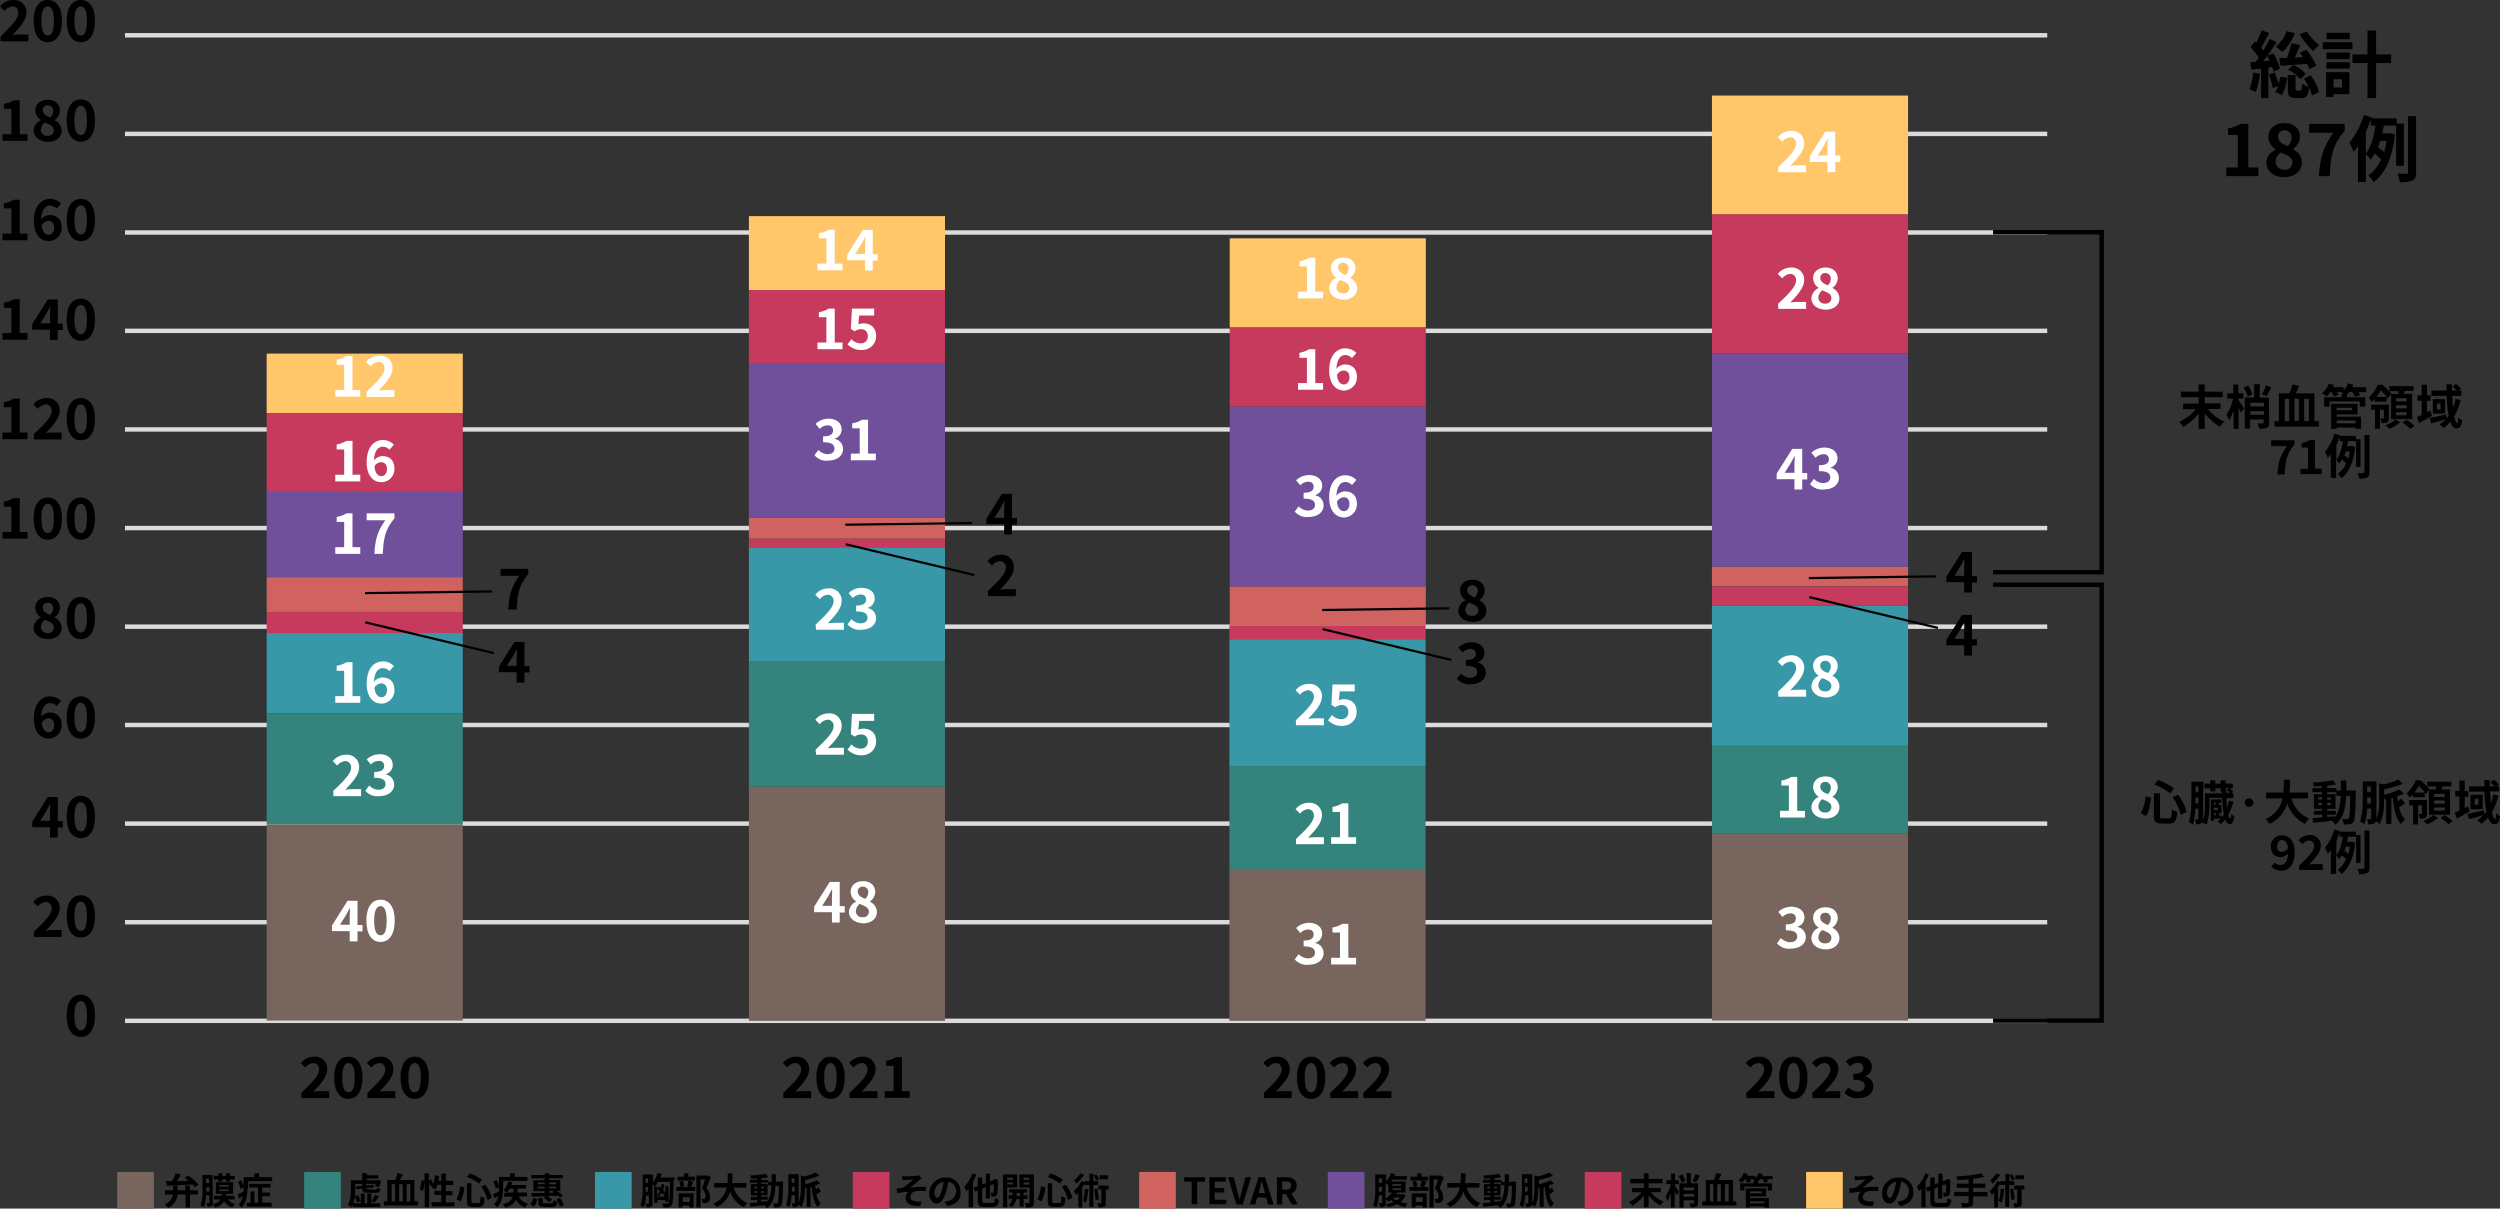<?xml version="1.0" encoding="utf-8"?>
<!-- Generator: Adobe Illustrator 28.3.0, SVG Export Plug-In . SVG Version: 6.00 Build 0)  -->
<svg version="1.1" id="グループ_1604" xmlns="http://www.w3.org/2000/svg" xmlns:xlink="http://www.w3.org/1999/xlink" x="0px"
	 y="0px" viewBox="0 0 900 435.1" style="enable-background:new 0 0 900 435.1;" xml:space="preserve">
<rect x="0" y="0" width="900" height="435.1" fill="#333333" stroke="none"/>
<style type="text/css">
	.st0{fill:#DBDBDB;}
	.st1{fill:#FFC66A;}
	.st2{fill:#C63A5D;}
	.st3{fill:#70509B;}
	.st4{fill:#D0635F;}
	.st5{fill:#C53A5D;}
	.st6{fill:#3998A7;}
	.st7{fill:#34847D;}
	.st8{fill:#78655D;}
	.st9{fill:#FFFFFF;}
</style>
<rect id="長方形_1776" x="45" y="47.4" class="st0" width="692" height="1.6"/>
<rect id="長方形_1777" x="45" y="82.9" class="st0" width="692" height="1.6"/>
<rect id="長方形_1778" x="45" y="118.3" class="st0" width="692" height="1.6"/>
<rect id="長方形_1779" x="45" y="153.8" class="st0" width="692" height="1.6"/>
<rect id="長方形_1780" x="45" y="189.3" class="st0" width="692" height="1.6"/>
<rect id="長方形_1781" x="45" y="224.8" class="st0" width="692" height="1.6"/>
<rect id="長方形_1782" x="45" y="260.2" class="st0" width="692" height="1.6"/>
<rect id="長方形_1783" x="45" y="295.7" class="st0" width="692" height="1.6"/>
<rect id="長方形_1784" x="45" y="331.2" class="st0" width="692" height="1.6"/>
<rect id="長方形_1785" x="45" y="11.9" class="st0" width="692" height="1.6"/>
<rect id="長方形_1786" x="45" y="366.7" class="st0" width="692" height="1.6"/>
<g id="グループ_1603">
	<g>
		<g id="グループ_1602">
			<path id="パス_1864" d="M0.1,13.2C4,9.4,6.6,6.9,6.6,4.7c0.1-1.2-0.7-2.2-1.8-2.4c-0.1,0-0.3,0-0.4,0C3.3,2.5,2.3,3,1.6,3.9
				L0,2.3C1.2,0.8,2.9,0,4.8,0c2.4-0.2,4.5,1.6,4.7,4c0,0.2,0,0.4,0,0.6c0,2.6-2.3,5.2-5,8c0.7-0.1,1.7-0.2,2.4-0.2h3.3v2.5h-10
				V13.2z"/>
			<path id="パス_1865" d="M12.1,7.5c0-4.9,2-7.5,5.1-7.5s5.1,2.6,5.1,7.5c0,5-2,7.7-5.1,7.7S12.1,12.5,12.1,7.5 M19.4,7.5
				c0-4-1-5.2-2.2-5.2s-2.3,1.1-2.3,5.2c0,4.1,1,5.3,2.3,5.3S19.4,11.6,19.4,7.5"/>
			<path id="パス_1866" d="M24,7.5C24,2.6,26,0,29.1,0s5.1,2.6,5.1,7.5c0,5-2,7.7-5.1,7.7S24,12.5,24,7.5 M31.3,7.5
				c0-4-1-5.2-2.2-5.2s-2.3,1.1-2.3,5.2c0,4.1,1,5.3,2.3,5.3S31.3,11.6,31.3,7.5"/>
			<path id="パス_1867" d="M0.9,48.3h3.2v-9.1H1.4v-1.8c1.2-0.2,2.4-0.6,3.5-1.3h2.2v12.2h2.8v2.4h-9V48.3z"/>
			<path id="パス_1868" d="M12.1,47c0.1-1.6,1.1-3.1,2.6-3.7v-0.1c-1.2-0.7-1.9-2-2-3.4c0-2.4,1.9-3.9,4.5-3.9
				c2.7,0,4.4,1.6,4.4,4c-0.1,1.3-0.8,2.6-1.9,3.3v0.1c1.5,0.7,2.5,2.2,2.5,3.8c0,2.3-2,4-5,4C14.3,51,12.1,49.3,12.1,47 M19.4,46.9
				c0-1.5-1.4-2-3.3-2.8c-0.8,0.6-1.3,1.5-1.4,2.6c0,1.3,1.1,2.3,2.4,2.2c0,0,0.1,0,0.1,0c1.1,0.1,2-0.6,2.2-1.7
				C19.4,47.1,19.4,47,19.4,46.9 M19.2,40c0.1-1-0.7-2-1.7-2.1c-0.1,0-0.2,0-0.3,0c-1-0.1-1.8,0.7-1.8,1.6c0,0.1,0,0.1,0,0.2
				c0,1.3,1.2,2,2.7,2.6C18.7,41.7,19.1,40.9,19.2,40"/>
			<path id="パス_1869" d="M24,43.3c0-4.9,2-7.5,5.1-7.5s5.1,2.6,5.1,7.5c0,5-2,7.7-5.1,7.7S24,48.3,24,43.3 M31.3,43.3
				c0-4-1-5.2-2.2-5.2s-2.3,1.1-2.3,5.2c0,4.1,1,5.3,2.3,5.3S31.3,47.4,31.3,43.3"/>
			<path id="パス_1870" d="M0.9,84.1h3.2V75H1.4v-1.8c1.2-0.2,2.4-0.6,3.5-1.3h2.2v12.2h2.8v2.4h-9V84.1z"/>
			<path id="パス_1871" d="M12.2,79.6c0-5.6,2.8-8,5.8-8c1.5,0,3,0.6,4,1.7l-1.6,1.8c-0.6-0.7-1.4-1-2.3-1.1c-1.7,0-3.1,1.3-3.3,5
				c0.7-1,1.9-1.6,3.1-1.6c2.5,0,4.3,1.4,4.3,4.5c0.1,2.5-1.8,4.7-4.4,4.9c-0.1,0-0.2,0-0.3,0C14.7,86.8,12.2,84.6,12.2,79.6
				 M15,81.1c0.3,2.5,1.3,3.4,2.5,3.4c1.1,0,2-0.9,2-2.6c0-1.6-0.9-2.4-2.1-2.4C16.4,79.6,15.5,80.2,15,81.1"/>
			<path id="パス_1872" d="M24,79.1c0-4.9,2-7.5,5.1-7.5s5.1,2.6,5.1,7.5c0,5-2,7.7-5.1,7.7S24,84.1,24,79.1 M31.3,79.1
				c0-4-1-5.2-2.2-5.2s-2.3,1.1-2.3,5.2c0,4.1,1,5.3,2.3,5.3S31.3,83.2,31.3,79.1"/>
			<path id="パス_1873" d="M0.9,119.9h3.2v-9.1H1.4V109c1.2-0.2,2.4-0.6,3.5-1.3h2.2v12.2h2.8v2.4h-9V119.9z"/>
			<path id="パス_1874" d="M18,118.7h-6.4v-2l5.6-8.9h3.6v8.7h1.8v2.3h-1.8v3.6H18V118.7z M18,116.4v-2.9c0-0.9,0.1-2.2,0.1-3.1
				H18c-0.4,0.8-0.8,1.5-1.2,2.3l-2.3,3.7H18z"/>
			<path id="パス_1875" d="M24,115c0-4.9,2-7.5,5.1-7.5s5.1,2.6,5.1,7.5c0,5-2,7.7-5.1,7.7S24,119.9,24,115 M31.3,115
				c0-4-1-5.2-2.2-5.2s-2.3,1.1-2.3,5.2c0,4.1,1,5.3,2.3,5.3S31.3,119,31.3,115"/>
			<path id="パス_1876" d="M0.9,155.7h3.2v-9.1H1.4v-1.8c1.2-0.2,2.4-0.6,3.5-1.3h2.2v12.2h2.8v2.4h-9V155.7z"/>
			<path id="パス_1877" d="M12.1,156.4c3.9-3.7,6.5-6.3,6.5-8.4c0.1-1.2-0.7-2.2-1.8-2.4c-0.1,0-0.3,0-0.4,0
				c-1.1,0.1-2.1,0.7-2.8,1.6l-1.6-1.6c1.1-1.5,2.9-2.3,4.8-2.3c2.4-0.2,4.5,1.6,4.7,4c0,0.2,0,0.4,0,0.6c0,2.6-2.3,5.2-5,8
				c0.7-0.1,1.7-0.2,2.4-0.2h3.3v2.5h-10V156.4z"/>
			<path id="パス_1878" d="M24,150.8c0-4.9,2-7.5,5.1-7.5s5.1,2.6,5.1,7.5c0,5-2,7.7-5.1,7.7S24,155.7,24,150.8 M31.3,150.8
				c0-4-1-5.2-2.2-5.2s-2.3,1.1-2.3,5.2c0,4.1,1,5.3,2.3,5.3S31.3,154.8,31.3,150.8"/>
			<path id="パス_1879" d="M0.9,191.5h3.2v-9.1H1.4v-1.8c1.2-0.2,2.4-0.6,3.5-1.3h2.2v12.2h2.8v2.4h-9V191.5z"/>
			<path id="パス_1880" d="M12.1,186.6c0-4.9,2-7.5,5.1-7.5s5.1,2.6,5.1,7.5c0,5-2,7.7-5.1,7.7S12.1,191.5,12.1,186.6 M19.4,186.6
				c0-4-1-5.2-2.2-5.2s-2.3,1.1-2.3,5.2c0,4.1,1,5.3,2.3,5.3S19.4,190.6,19.4,186.6"/>
			<path id="パス_1881" d="M24,186.6c0-4.9,2-7.5,5.1-7.5s5.1,2.6,5.1,7.5c0,5-2,7.7-5.1,7.7S24,191.5,24,186.6 M31.3,186.6
				c0-4-1-5.2-2.2-5.2s-2.3,1.1-2.3,5.2c0,4.1,1,5.3,2.3,5.3S31.3,190.6,31.3,186.6"/>
			<path id="パス_1882" d="M12.1,226c0.1-1.6,1.1-3.1,2.6-3.7v-0.1c-1.2-0.7-1.9-2-2-3.4c0-2.4,1.9-3.9,4.5-3.9
				c2.7,0,4.4,1.6,4.4,4c-0.1,1.3-0.8,2.6-1.9,3.3v0.1c1.5,0.7,2.5,2.2,2.5,3.8c0,2.3-2,4-5,4C14.3,230,12.1,228.4,12.1,226
				 M19.4,225.9c0-1.5-1.4-2-3.3-2.8c-0.8,0.6-1.3,1.5-1.4,2.6c0,1.3,1.1,2.3,2.4,2.2c0,0,0.1,0,0.1,0c1.1,0.1,2-0.6,2.2-1.7
				C19.4,226.1,19.4,226,19.4,225.9 M19.2,219.1c0.1-1-0.7-2-1.7-2.1c-0.1,0-0.2,0-0.3,0c-1-0.1-1.8,0.7-1.8,1.6c0,0.1,0,0.1,0,0.2
				c0,1.3,1.2,2,2.7,2.6C18.7,220.8,19.1,219.9,19.2,219.1"/>
			<path id="パス_1883" d="M24,222.4c0-4.9,2-7.5,5.1-7.5s5.1,2.6,5.1,7.5c0,5-2,7.7-5.1,7.7S24,227.4,24,222.4 M31.3,222.4
				c0-4-1-5.2-2.2-5.2s-2.3,1.1-2.3,5.2c0,4.1,1,5.3,2.3,5.3S31.3,226.5,31.3,222.4"/>
			<path id="パス_1884" d="M12.2,258.7c0-5.6,2.8-8,5.8-8c1.5,0,3,0.6,4,1.7l-1.6,1.8c-0.6-0.7-1.4-1-2.3-1.1
				c-1.7,0-3.1,1.3-3.3,5c0.7-1,1.9-1.6,3.1-1.6c2.5,0,4.3,1.4,4.3,4.5c0.1,2.5-1.8,4.7-4.4,4.9c-0.1,0-0.2,0-0.3,0
				C14.7,265.9,12.2,263.7,12.2,258.7 M15,260.2c0.3,2.5,1.3,3.4,2.5,3.4c1.1,0,2-0.9,2-2.6c0-1.6-0.9-2.4-2.1-2.4
				C16.4,258.7,15.5,259.3,15,260.2"/>
			<path id="パス_1885" d="M24,258.2c0-4.9,2-7.5,5.1-7.5s5.1,2.6,5.1,7.5c0,5-2,7.7-5.1,7.7S24,263.2,24,258.2 M31.3,258.2
				c0-4-1-5.2-2.2-5.2s-2.3,1.1-2.3,5.2c0,4.1,1,5.3,2.3,5.3S31.3,262.3,31.3,258.2"/>
			<path id="パス_1886" d="M18,297.8h-6.4v-2l5.6-8.9h3.6v8.7h1.8v2.3h-1.8v3.6H18V297.8z M18,295.5v-2.9c0-0.9,0.1-2.2,0.1-3.1
				H18c-0.4,0.8-0.8,1.5-1.2,2.3l-2.3,3.7H18z"/>
			<path id="パス_1887" d="M24,294c0-4.9,2-7.5,5.1-7.5s5.1,2.6,5.1,7.5c0,5-2,7.7-5.1,7.7S24,299,24,294 M31.3,294
				c0-4-1-5.2-2.2-5.2s-2.3,1.1-2.3,5.2c0,4.1,1,5.3,2.3,5.3S31.3,298.1,31.3,294"/>
			<path id="パス_1888" d="M12.1,335.5c3.9-3.7,6.5-6.3,6.5-8.4c0.1-1.2-0.7-2.2-1.8-2.4c-0.1,0-0.3,0-0.4,0
				c-1.1,0.1-2.1,0.7-2.8,1.6l-1.6-1.6c1.1-1.5,2.9-2.3,4.8-2.3c2.4-0.2,4.5,1.6,4.7,4c0,0.2,0,0.4,0,0.6c0,2.6-2.3,5.2-5,8
				c0.7-0.1,1.7-0.2,2.4-0.2h3.3v2.5h-10V335.5z"/>
			<path id="パス_1889" d="M24,329.8c0-4.9,2-7.5,5.1-7.5s5.1,2.6,5.1,7.5c0,5-2,7.7-5.1,7.7S24,334.8,24,329.8 M31.3,329.8
				c0-4-1-5.2-2.2-5.2s-2.3,1.1-2.3,5.2c0,4.1,1,5.3,2.3,5.3S31.3,333.9,31.3,329.8"/>
			<path id="パス_1890" d="M24,365.6c0-4.9,2-7.5,5.1-7.5s5.1,2.6,5.1,7.5c0,5-2,7.7-5.1,7.7S24,370.6,24,365.6 M31.3,365.6
				c0-4-1-5.2-2.2-5.2s-2.3,1.1-2.3,5.2c0,4.1,1,5.3,2.3,5.3S31.3,369.7,31.3,365.6"/>
			<path id="パス_1891" d="M454.9,393.5c3.9-3.7,6.5-6.3,6.5-8.4c0.1-1.2-0.7-2.2-1.8-2.4c-0.1,0-0.3,0-0.4,0
				c-1.1,0.1-2.1,0.7-2.8,1.6l-1.6-1.6c1.2-1.5,2.9-2.3,4.8-2.3c2.4-0.2,4.5,1.6,4.7,4c0,0.2,0,0.4,0,0.6c0,2.6-2.3,5.2-5,8
				c0.7-0.1,1.7-0.2,2.4-0.2h3.3v2.5h-10V393.5z"/>
			<path id="パス_1892" d="M466.9,387.9c0-4.9,2-7.5,5.1-7.5s5.1,2.6,5.1,7.5c0,5-2,7.7-5.1,7.7S466.9,392.8,466.9,387.9
				 M474.2,387.9c0-4-1-5.2-2.2-5.2s-2.3,1.1-2.3,5.2c0,4.1,1,5.3,2.3,5.3S474.2,391.9,474.2,387.9"/>
			<path id="パス_1893" d="M478.8,393.5c3.9-3.7,6.5-6.3,6.5-8.4c0.1-1.2-0.7-2.2-1.8-2.4c-0.1,0-0.3,0-0.4,0
				c-1.1,0.1-2.1,0.7-2.8,1.6l-1.6-1.6c1.2-1.5,2.9-2.3,4.8-2.3c2.4-0.2,4.5,1.6,4.7,4c0,0.2,0,0.4,0,0.6c0,2.6-2.3,5.2-5,8
				c0.7-0.1,1.7-0.2,2.4-0.2h3.3v2.5h-10V393.5z"/>
			<path id="パス_1894" d="M490.7,393.5c3.9-3.7,6.5-6.3,6.5-8.4c0.1-1.2-0.7-2.2-1.8-2.4c-0.1,0-0.3,0-0.4,0
				c-1.1,0.1-2.1,0.7-2.8,1.6l-1.6-1.6c1.2-1.5,2.9-2.3,4.8-2.3c2.4-0.2,4.5,1.6,4.7,4c0,0.2,0,0.4,0,0.6c0,2.6-2.3,5.2-5,8
				c0.8-0.1,1.7-0.2,2.5-0.2h3.3v2.5h-10L490.7,393.5z"/>
			<path id="パス_1895" d="M281.9,393.5c3.9-3.7,6.5-6.3,6.5-8.4c0.1-1.2-0.7-2.2-1.8-2.4c-0.1,0-0.3,0-0.4,0
				c-1.1,0.1-2.1,0.7-2.8,1.6l-1.6-1.6c1.2-1.5,2.9-2.3,4.8-2.3c2.4-0.2,4.5,1.6,4.7,4c0,0.2,0,0.4,0,0.6c0,2.6-2.3,5.2-5,8
				c0.7-0.1,1.7-0.2,2.4-0.2h3.3v2.5h-10V393.5z"/>
			<path id="パス_1896" d="M293.9,387.9c0-4.9,2-7.5,5.1-7.5s5.1,2.6,5.1,7.5c0,5-2,7.7-5.1,7.7S293.9,392.8,293.9,387.9
				 M301.2,387.9c0-4-1-5.2-2.2-5.2s-2.3,1.1-2.3,5.2c0,4.1,1,5.3,2.3,5.3S301.2,391.9,301.2,387.9"/>
			<path id="パス_1897" d="M305.8,393.5c3.9-3.7,6.5-6.3,6.5-8.4c0.1-1.2-0.7-2.2-1.8-2.4c-0.1,0-0.3,0-0.4,0
				c-1.1,0.1-2.1,0.7-2.8,1.6l-1.6-1.6c1.2-1.5,2.9-2.3,4.8-2.3c2.4-0.2,4.5,1.6,4.7,4c0,0.2,0,0.4,0,0.6c0,2.6-2.3,5.2-5,8
				c0.7-0.1,1.7-0.2,2.4-0.2h3.3v2.5h-10L305.8,393.5z"/>
			<path id="パス_1898" d="M318.5,392.8h3.2v-9.1H319v-1.8c1.2-0.2,2.4-0.6,3.5-1.3h2.2v12.2h2.8v2.4h-9L318.5,392.8z"/>
			<path id="パス_1899" d="M108.4,393.5c3.9-3.7,6.5-6.3,6.5-8.4c0.1-1.2-0.7-2.2-1.8-2.4c-0.1,0-0.3,0-0.4,0
				c-1.1,0.1-2.1,0.7-2.8,1.6l-1.6-1.6c1.2-1.5,2.9-2.3,4.8-2.3c2.4-0.2,4.5,1.6,4.7,4c0,0.2,0,0.4,0,0.6c0,2.6-2.3,5.2-5,8
				c0.7-0.1,1.7-0.2,2.4-0.2h3.3v2.5h-10V393.5z"/>
			<path id="パス_1900" d="M120.3,387.9c0-4.9,2-7.5,5.1-7.5s5.1,2.6,5.1,7.5c0,5-2,7.7-5.1,7.7S120.3,392.8,120.3,387.9
				 M127.7,387.9c0-4-1-5.2-2.2-5.2s-2.3,1.1-2.3,5.2c0,4.1,1,5.3,2.3,5.3S127.7,391.9,127.7,387.9"/>
			<path id="パス_1901" d="M132.2,393.5c3.9-3.7,6.5-6.3,6.5-8.4c0.1-1.2-0.7-2.2-1.8-2.4c-0.1,0-0.3,0-0.4,0
				c-1.1,0.1-2.1,0.7-2.8,1.6l-1.6-1.6c1.2-1.5,2.9-2.3,4.8-2.3c2.4-0.2,4.5,1.6,4.7,4c0,0.2,0,0.4,0,0.6c0,2.6-2.3,5.2-5,8
				c0.7-0.1,1.7-0.2,2.4-0.2h3.3v2.5h-10V393.5z"/>
			<path id="パス_1902" d="M144.2,387.9c0-4.9,2-7.5,5.1-7.5s5.1,2.6,5.1,7.5c0,5-2,7.7-5.1,7.7S144.2,392.8,144.2,387.9
				 M151.5,387.9c0-4-1-5.2-2.2-5.2s-2.3,1.1-2.3,5.2c0,4.1,1,5.3,2.3,5.3S151.5,391.9,151.5,387.9"/>
			<path id="パス_1903" d="M628.6,393.5c3.9-3.7,6.5-6.3,6.5-8.4c0.1-1.2-0.7-2.2-1.8-2.4c-0.1,0-0.3,0-0.4,0
				c-1.1,0.1-2.1,0.7-2.8,1.6l-1.6-1.6c1.2-1.5,2.9-2.3,4.8-2.3c2.4-0.2,4.5,1.6,4.7,4c0,0.2,0,0.4,0,0.6c0,2.6-2.3,5.2-5,8
				c0.7-0.1,1.7-0.2,2.5-0.2h3.3v2.5h-10L628.6,393.5z"/>
			<path id="パス_1904" d="M640.5,387.9c0-4.9,2-7.5,5.1-7.5c3.1,0,5.1,2.6,5.1,7.5c0,5-2,7.7-5.1,7.7
				C642.6,395.5,640.5,392.8,640.5,387.9 M647.9,387.9c0-4-1-5.2-2.2-5.2c-1.3,0-2.3,1.1-2.3,5.2c0,4.1,1,5.3,2.3,5.3
				S647.9,391.9,647.9,387.9"/>
			<path id="パス_1905" d="M652.4,393.5c3.9-3.7,6.5-6.3,6.5-8.4c0.1-1.2-0.7-2.2-1.8-2.4c-0.1,0-0.3,0-0.4,0
				c-1.1,0.1-2.1,0.7-2.8,1.6l-1.6-1.6c1.2-1.5,2.9-2.3,4.8-2.3c2.4-0.2,4.5,1.6,4.7,4c0,0.2,0,0.4,0,0.6c0,2.6-2.3,5.2-5,8
				c0.7-0.1,1.7-0.2,2.4-0.2h3.3v2.5h-10L652.4,393.5z"/>
			<path id="パス_1906" d="M664,393.4l1.4-1.9c0.9,0.9,2.1,1.5,3.3,1.5c1.5,0,2.6-0.7,2.6-2c0-1.4-0.9-2.3-4.1-2.3v-2.1
				c2.8,0,3.6-0.9,3.6-2.2c0-1.1-0.7-1.8-2-1.8c-1.1,0.1-2.1,0.5-2.8,1.3l-1.5-1.8c1.2-1.2,2.8-1.8,4.5-1.9c2.9,0,4.9,1.4,4.9,3.9
				c0,1.5-1,2.9-2.5,3.3v0.1c1.7,0.3,3,1.8,3,3.6c0,2.7-2.4,4.2-5.3,4.2C667.2,395.6,665.3,394.8,664,393.4"/>
			<rect id="長方形_1787" x="96" y="127.3" class="st1" width="70.6" height="21.4"/>
			<rect id="長方形_1788" x="96" y="148.7" class="st2" width="70.6" height="28.4"/>
			<rect id="長方形_1789" x="96" y="177.1" class="st3" width="70.6" height="30.7"/>
			<rect id="長方形_1790" x="96" y="207.8" class="st4" width="70.6" height="12.5"/>
			<rect id="長方形_1791" x="96" y="220.3" class="st5" width="70.6" height="7.6"/>
			<rect id="長方形_1792" x="96" y="227.9" class="st6" width="70.6" height="28.9"/>
			<rect id="長方形_1793" x="96" y="256.8" class="st7" width="70.6" height="40"/>
			<rect id="長方形_1794" x="96" y="296.8" class="st8" width="70.6" height="70.6"/>
			<rect id="長方形_1795" x="269.6" y="283.2" class="st8" width="70.6" height="84.3"/>
			<rect id="長方形_1796" x="442.6" y="312.8" class="st8" width="70.6" height="54.7"/>
			<rect id="長方形_1797" x="616.3" y="300.1" class="st8" width="70.6" height="67.3"/>
			<rect id="長方形_1798" x="616.3" y="268.2" class="st7" width="70.6" height="31.9"/>
			<rect id="長方形_1799" x="616.3" y="218.1" class="st6" width="70.6" height="50.2"/>
			<rect id="長方形_1800" x="616.3" y="211.1" class="st5" width="70.6" height="7"/>
			<rect id="長方形_1801" x="616.3" y="204" class="st4" width="70.6" height="7"/>
			<rect id="長方形_1802" x="616.3" y="127.4" class="st3" width="70.6" height="76.6"/>
			<rect id="長方形_1803" x="616.3" y="77.1" class="st2" width="70.6" height="50.2"/>
			<rect id="長方形_1804" x="616.3" y="34.4" class="st1" width="70.6" height="42.7"/>
			<rect id="長方形_1805" x="442.6" y="275.9" class="st7" width="70.6" height="36.9"/>
			<rect id="長方形_1806" x="442.6" y="230.1" class="st6" width="70.6" height="45.8"/>
			<rect id="長方形_1807" x="442.6" y="225.1" class="st5" width="70.6" height="5"/>
			<rect id="長方形_1808" x="442.7" y="211.1" class="st4" width="70.6" height="14"/>
			<rect id="長方形_1809" x="442.7" y="146.3" class="st3" width="70.6" height="64.8"/>
			<rect id="長方形_1810" x="442.7" y="117.8" class="st2" width="70.6" height="28.5"/>
			<rect id="長方形_1811" x="442.7" y="85.8" class="st1" width="70.6" height="32"/>
			<rect id="長方形_1812" x="269.6" y="238" class="st7" width="70.6" height="45.2"/>
			<rect id="長方形_1813" x="269.6" y="197" class="st6" width="70.6" height="41"/>
			<rect id="長方形_1814" x="269.6" y="193.9" class="st5" width="70.6" height="3.1"/>
			<rect id="長方形_1815" x="269.6" y="186.3" class="st4" width="70.6" height="7.6"/>
			<rect id="長方形_1816" x="269.6" y="131" class="st3" width="70.6" height="55.2"/>
			<rect id="長方形_1817" x="269.6" y="104.4" class="st2" width="70.6" height="26.6"/>
			<rect id="長方形_1818" x="269.6" y="77.8" class="st1" width="70.6" height="26.6"/>
			<path id="パス_1907" class="st9" d="M120.7,170.9h3.2v-9.1h-2.7V160c1.2-0.2,2.4-0.6,3.5-1.3h2.2v12.2h2.8v2.4h-9L120.7,170.9z
				"/>
			<path id="パス_1908" class="st9" d="M132,166.4c0-5.6,2.8-8,5.8-8c1.5,0,3,0.6,4,1.7l-1.6,1.8c-0.6-0.7-1.4-1-2.3-1.1
				c-1.7,0-3.1,1.3-3.3,5c0.7-1,1.9-1.6,3.1-1.6c2.5,0,4.3,1.4,4.3,4.5c0.1,2.5-1.8,4.7-4.4,4.9c-0.1,0-0.2,0-0.3,0
				C134.5,173.6,132,171.4,132,166.4 M134.8,168c0.3,2.5,1.3,3.4,2.5,3.4c1.1,0,2-0.9,2-2.6c0-1.6-0.9-2.4-2.1-2.4
				C136.2,166.4,135.2,167,134.8,168"/>
			<path id="パス_1909" class="st9" d="M120.7,197h3.2v-9.1h-2.7v-1.8c1.2-0.2,2.4-0.6,3.5-1.3h2.2V197h2.8v2.4h-9L120.7,197z"/>
			<path id="パス_1910" class="st9" d="M138.7,187.3H132v-2.5h10v1.8c-3.4,4.1-3.9,7.1-4.2,12.8h-3
				C135,194.4,135.9,191.2,138.7,187.3"/>
			<path id="パス_1911" d="M186.9,207.3h-6.7v-2.5h10v1.8c-3.4,4.1-3.9,7.1-4.2,12.8h-3C183.2,214.4,184.1,211.2,186.9,207.3"/>
			<path id="パス_1912" d="M186,242h-6.4v-2l5.6-8.9h3.6v8.7h1.8v2.3h-1.8v3.6H186L186,242z M186,239.7v-2.9
				c0-0.9,0.1-2.2,0.1-3.1H186c-0.4,0.8-0.8,1.5-1.2,2.3l-2.3,3.7H186z"/>
			<path id="パス_1913" class="st9" d="M120.7,250.6h3.2v-9.1h-2.7v-1.8c1.2-0.2,2.4-0.6,3.5-1.3h2.2v12.2h2.8v2.4h-9L120.7,250.6
				z"/>
			<path id="パス_1914" class="st9" d="M132,246.1c0-5.6,2.8-8,5.8-8c1.5,0,3,0.6,4,1.7l-1.6,1.8c-0.6-0.7-1.4-1-2.3-1.1
				c-1.7,0-3.1,1.3-3.3,5c0.7-1,1.9-1.6,3.1-1.6c2.5,0,4.3,1.4,4.3,4.5c0.1,2.5-1.8,4.7-4.4,4.9c-0.1,0-0.2,0-0.3,0
				C134.5,253.3,132,251.1,132,246.1 M134.8,247.6c0.3,2.5,1.3,3.4,2.5,3.4c1.1,0,2-0.9,2-2.6c0-1.6-0.9-2.4-2.1-2.4
				C136.2,246.1,135.2,246.7,134.8,247.6"/>
			<path id="パス_1915" class="st9" d="M119.9,284.8c3.9-3.7,6.5-6.3,6.5-8.4c0.1-1.2-0.7-2.2-1.8-2.4c-0.1,0-0.3,0-0.4,0
				c-1.1,0.1-2.1,0.7-2.8,1.6l-1.6-1.6c1.2-1.5,2.9-2.3,4.8-2.3c2.4-0.2,4.5,1.6,4.7,4c0,0.2,0,0.4,0,0.6c0,2.6-2.3,5.2-5,8
				c0.7-0.1,1.7-0.2,2.4-0.2h3.3v2.5h-10V284.8z"/>
			<path id="パス_1916" class="st9" d="M131.5,284.7l1.4-1.9c0.9,0.9,2.1,1.5,3.3,1.5c1.5,0,2.6-0.7,2.6-2c0-1.4-0.9-2.3-4.1-2.3
				v-2.1c2.8,0,3.6-0.9,3.6-2.2c0-1.1-0.7-1.8-2-1.8c-1.1,0.1-2.1,0.5-2.8,1.3l-1.5-1.8c1.2-1.2,2.8-1.8,4.5-1.9
				c2.9,0,4.9,1.4,4.9,3.9c0,1.5-1,2.9-2.5,3.3v0.1c1.7,0.3,3,1.8,3,3.6c0,2.7-2.4,4.2-5.3,4.2C134.6,286.9,132.8,286.1,131.5,284.7
				"/>
			<path id="パス_1917" class="st9" d="M120.7,140.4h3.2v-9.1h-2.7v-1.8c1.2-0.2,2.4-0.6,3.5-1.3h2.2v12.2h2.8v2.4h-9L120.7,140.4
				z"/>
			<path id="パス_1918" class="st9" d="M131.9,141.1c3.9-3.7,6.5-6.3,6.5-8.4c0.1-1.2-0.7-2.2-1.8-2.4c-0.1,0-0.3,0-0.4,0
				c-1.1,0.1-2.1,0.7-2.8,1.6l-1.6-1.6c1.2-1.5,2.9-2.3,4.8-2.3c2.4-0.2,4.5,1.6,4.7,4c0,0.2,0,0.4,0,0.6c0,2.6-2.3,5.2-5,8
				c0.7-0.1,1.7-0.2,2.4-0.2h3.3v2.5h-10L131.9,141.1z"/>
			<path id="パス_1919" class="st9" d="M125.9,335.2h-6.4v-2l5.6-8.9h3.6v8.7h1.8v2.3h-1.8v3.6h-2.8V335.2z M125.9,332.9V330
				c0-0.9,0.1-2.2,0.1-3.1h-0.1c-0.4,0.8-0.8,1.5-1.2,2.3l-2.3,3.7L125.9,332.9z"/>
			<path id="パス_1920" class="st9" d="M131.9,331.4c0-4.9,2-7.5,5.1-7.5s5.1,2.6,5.1,7.5c0,5-2,7.7-5.1,7.7
				S131.9,336.4,131.9,331.4 M139.2,331.4c0-4-1-5.2-2.2-5.2s-2.3,1.1-2.3,5.2c0,4.1,1,5.3,2.3,5.3S139.2,335.5,139.2,331.4"/>
			<path id="パス_1921" class="st9" d="M294.3,123.3h3.2v-9.1h-2.7v-1.8c1.2-0.2,2.4-0.6,3.5-1.3h2.2v12.2h2.8v2.4h-9L294.3,123.3
				z"/>
			<path id="パス_1922" class="st9" d="M305.1,124l1.4-1.9c0.8,0.9,2,1.5,3.3,1.5c1.3,0.1,2.5-0.8,2.6-2.2c0-0.1,0-0.3,0-0.4
				c0.1-1.3-0.8-2.4-2.1-2.5c-0.1,0-0.3,0-0.4,0c-0.8,0-1.6,0.3-2.2,0.8l-1.4-0.9l0.4-7.3h8v2.5h-5.4l-0.3,3.2
				c0.6-0.3,1.2-0.4,1.8-0.4c2.5,0,4.6,1.4,4.6,4.5c0.1,2.8-2.1,5-4.9,5.1c-0.1,0-0.2,0-0.4,0C308.3,126.1,306.5,125.3,305.1,124"/>
			<path id="パス_1923" class="st9" d="M293.2,163.9l1.4-1.9c0.9,0.9,2.1,1.5,3.3,1.5c1.5,0,2.5-0.7,2.5-2c0-1.4-0.9-2.3-4.1-2.3
				v-2.1c2.8,0,3.6-0.9,3.6-2.2c0-1.1-0.7-1.8-2-1.8c-1.1,0.1-2.1,0.5-2.8,1.3l-1.5-1.8c1.2-1.2,2.8-1.8,4.5-1.9
				c2.9,0,4.9,1.4,4.9,3.9c0,1.5-1,2.9-2.5,3.3v0.1c1.7,0.3,3,1.8,3,3.6c0,2.7-2.4,4.2-5.3,4.2C296.3,166.1,294.5,165.3,293.2,163.9
				"/>
			<path id="パス_1924" class="st9" d="M306.3,163.3h3.2v-9.1h-2.7v-1.8c1.2-0.2,2.4-0.6,3.5-1.3h2.2v12.2h2.8v2.4h-9V163.3z"/>
			<path id="パス_1925" d="M361.5,188.7h-6.4v-2l5.6-8.9h3.6v8.7h1.8v2.3h-1.8v3.6h-2.8L361.5,188.7z M361.5,186.4v-2.9
				c0-0.9,0.1-2.2,0.1-3.1h-0.1c-0.4,0.8-0.8,1.5-1.2,2.3l-2.3,3.7L361.5,186.4z"/>
			<path id="パス_1926" d="M355.6,212.8c3.9-3.7,6.5-6.3,6.5-8.4c0.1-1.2-0.7-2.2-1.8-2.4c-0.1,0-0.3,0-0.4,0
				c-1.1,0.1-2.1,0.7-2.8,1.6l-1.6-1.6c1.2-1.5,2.9-2.3,4.8-2.3c2.4-0.2,4.5,1.6,4.7,4c0,0.2,0,0.4,0,0.6c0,2.6-2.3,5.2-5,8
				c0.7-0.1,1.7-0.2,2.4-0.2h3.3v2.5h-10L355.6,212.8z"/>
			<path id="パス_1927" class="st9" d="M293.6,224.9c3.9-3.7,6.5-6.3,6.5-8.4c0.1-1.2-0.7-2.2-1.8-2.4c-0.1,0-0.3,0-0.4,0
				c-1.1,0.1-2.1,0.7-2.8,1.6l-1.6-1.6c1.2-1.5,2.9-2.3,4.8-2.3c2.4-0.2,4.5,1.6,4.7,4c0,0.2,0,0.4,0,0.6c0,2.6-2.3,5.2-5,8
				c0.7-0.1,1.7-0.2,2.5-0.2h3.3v2.5h-10L293.6,224.9z"/>
			<path id="パス_1928" class="st9" d="M305.1,224.8l1.4-1.9c0.9,0.9,2.1,1.5,3.3,1.5c1.5,0,2.5-0.7,2.5-2c0-1.4-0.9-2.3-4.1-2.3
				v-2.1c2.8,0,3.6-0.9,3.6-2.2c0-1.1-0.7-1.8-2-1.8c-1.1,0.1-2.1,0.5-2.8,1.3l-1.5-1.8c1.2-1.2,2.8-1.8,4.5-1.9
				c2.9,0,4.9,1.4,4.9,3.9c0,1.5-1,2.9-2.5,3.3v0.1c1.7,0.3,3,1.8,3,3.6c0,2.7-2.4,4.2-5.3,4.2C308.3,227,306.4,226.2,305.1,224.8"
				/>
			<path id="パス_1929" class="st9" d="M293.6,269.9c3.9-3.7,6.5-6.3,6.5-8.4c0.1-1.2-0.7-2.2-1.8-2.4c-0.1,0-0.3,0-0.4,0
				c-1.1,0.1-2.1,0.7-2.8,1.6l-1.6-1.6c1.2-1.5,2.9-2.3,4.8-2.3c2.4-0.2,4.5,1.6,4.7,4c0,0.2,0,0.4,0,0.6c0,2.6-2.3,5.2-5,8
				c0.7-0.1,1.7-0.2,2.5-0.2h3.3v2.5h-10L293.6,269.9z"/>
			<path id="パス_1930" class="st9" d="M305.1,269.9l1.4-1.9c0.8,0.9,2,1.5,3.3,1.5c1.3,0.1,2.5-0.8,2.6-2.2c0-0.1,0-0.3,0-0.4
				c0.1-1.3-0.8-2.4-2.1-2.5c-0.1,0-0.3,0-0.4,0c-0.8,0-1.6,0.3-2.2,0.8l-1.4-0.9l0.4-7.3h8v2.5h-5.4l-0.3,3.2
				c0.6-0.3,1.2-0.4,1.8-0.4c2.5,0,4.6,1.4,4.6,4.5c0.1,2.8-2.1,5-4.9,5.1c-0.1,0-0.2,0-0.4,0C308.3,272,306.5,271.2,305.1,269.9"/>
			<path id="パス_1931" class="st9" d="M294.3,94.9h3.2v-9.1h-2.7V84c1.2-0.2,2.4-0.6,3.5-1.3h2.2v12.2h2.8v2.4h-9L294.3,94.9z"/>
			<path id="パス_1932" class="st9" d="M311.4,93.7H305v-2l5.6-8.9h3.6v8.7h1.8v2.3h-1.8v3.6h-2.8L311.4,93.7z M311.4,91.4v-2.9
				c0-0.9,0.1-2.2,0.1-3.1h-0.1c-0.4,0.8-0.8,1.5-1.2,2.3l-2.3,3.7H311.4z"/>
			<path id="パス_1933" class="st9" d="M299.5,328.4h-6.4v-2l5.6-8.9h3.6v8.7h1.8v2.3h-1.8v3.6h-2.8L299.5,328.4z M299.5,326.1
				v-2.9c0-0.9,0.1-2.2,0.1-3.1h-0.1c-0.4,0.8-0.8,1.5-1.2,2.3l-2.3,3.7H299.5z"/>
			<path id="パス_1934" class="st9" d="M305.6,328.3c0.1-1.6,1.1-3.1,2.6-3.7v-0.1c-1.2-0.7-1.9-2-2-3.4c0-2.4,1.9-3.9,4.5-3.9
				c2.7,0,4.4,1.6,4.4,4c-0.1,1.3-0.8,2.6-1.9,3.3v0.1c1.5,0.7,2.5,2.2,2.5,3.8c0,2.3-2,4-5,4C307.7,332.3,305.6,330.6,305.6,328.3
				 M312.8,328.2c0-1.5-1.4-2-3.3-2.8c-0.8,0.6-1.3,1.5-1.4,2.6c0,1.3,1.1,2.3,2.4,2.2c0,0,0.1,0,0.1,0c1.1,0.1,2-0.6,2.2-1.7
				C312.8,328.4,312.8,328.3,312.8,328.2 M312.6,321.3c0.1-1-0.7-2-1.7-2.1c-0.1,0-0.2,0-0.3,0c-1-0.1-1.8,0.7-1.8,1.6
				c0,0.1,0,0.1,0,0.2c0,1.3,1.2,2,2.7,2.6C312.2,323,312.5,322.2,312.6,321.3"/>
			<path id="パス_1935" class="st9" d="M467.3,137.9h3.2v-9.1h-2.7V127c1.2-0.2,2.4-0.6,3.5-1.3h2.2v12.2h2.8v2.4h-9V137.9z"/>
			<path id="パス_1936" class="st9" d="M478.5,133.4c0-5.6,2.8-8,5.8-8c1.5,0,3,0.6,4,1.7l-1.6,1.8c-0.6-0.7-1.4-1-2.3-1.1
				c-1.7,0-3.1,1.3-3.3,5c0.7-1,1.9-1.6,3.1-1.6c2.5,0,4.3,1.4,4.3,4.5c0.1,2.5-1.8,4.7-4.4,4.9c-0.1,0-0.2,0-0.3,0
				C481.1,140.6,478.5,138.4,478.5,133.4 M481.3,135c0.3,2.5,1.3,3.4,2.5,3.4c1.1,0,2-0.9,2-2.6c0-1.6-0.8-2.4-2.1-2.4
				C482.7,133.4,481.8,134,481.3,135"/>
			<path id="パス_1937" class="st9" d="M466.1,184.2l1.4-1.9c0.9,0.9,2.1,1.5,3.3,1.5c1.5,0,2.6-0.7,2.6-2c0-1.4-0.9-2.3-4.1-2.3
				v-2.1c2.8,0,3.6-0.9,3.6-2.2c0-1.1-0.7-1.8-2-1.8c-1.1,0.1-2.1,0.5-2.8,1.3l-1.5-1.8c1.2-1.2,2.8-1.8,4.5-1.9
				c2.9,0,4.9,1.4,4.9,3.9c0,1.5-1,2.9-2.5,3.3v0.1c1.7,0.3,3,1.8,3,3.6c0,2.7-2.4,4.2-5.3,4.2C469.3,186.4,467.4,185.6,466.1,184.2
				"/>
			<path id="パス_1938" class="st9" d="M478.5,179.1c0-5.6,2.8-8,5.8-8c1.5,0,3,0.6,4,1.7l-1.6,1.8c-0.6-0.7-1.4-1-2.3-1.1
				c-1.7,0-3.1,1.3-3.3,5c0.7-1,1.9-1.6,3.1-1.6c2.5,0,4.3,1.4,4.3,4.5c0.1,2.5-1.8,4.7-4.4,4.9c-0.1,0-0.2,0-0.3,0
				C481.1,186.3,478.5,184.1,478.5,179.1 M481.3,180.6c0.3,2.5,1.3,3.4,2.5,3.4c1.1,0,2-0.9,2-2.6c0-1.6-0.8-2.4-2.1-2.4
				C482.7,179.1,481.8,179.7,481.3,180.6"/>
			<path id="パス_1939" d="M525,219.8c0.1-1.6,1.1-3.1,2.6-3.7V216c-1.2-0.7-1.9-2-2-3.4c0-2.4,1.9-3.9,4.5-3.9
				c2.7,0,4.4,1.6,4.4,4c-0.1,1.3-0.8,2.6-1.9,3.3v0.1c1.5,0.7,2.5,2.2,2.5,3.8c0,2.3-2,4-5,4C527.1,223.8,524.9,222.1,525,219.8
				 M532.2,219.7c0-1.5-1.4-2-3.3-2.8c-0.8,0.6-1.3,1.5-1.4,2.6c0,1.3,1.1,2.3,2.4,2.2c0,0,0.1,0,0.1,0c1.1,0.1,2-0.6,2.2-1.7
				C532.2,219.9,532.2,219.8,532.2,219.7 M532,212.8c0.1-1-0.7-2-1.7-2.1c-0.1,0-0.2,0-0.3,0c-1-0.1-1.8,0.7-1.8,1.6
				c0,0.1,0,0.1,0,0.2c0,1.3,1.2,2,2.7,2.6C531.5,214.5,531.9,213.7,532,212.8"/>
			<path id="パス_1940" d="M524.5,244.4l1.4-1.9c0.9,0.9,2.1,1.5,3.3,1.5c1.5,0,2.6-0.7,2.6-2c0-1.4-0.9-2.3-4.1-2.3v-2.1
				c2.8,0,3.6-0.9,3.6-2.2c0-1.1-0.7-1.8-2-1.8c-1.1,0.1-2.1,0.5-2.8,1.3l-1.5-1.8c1.2-1.2,2.8-1.8,4.5-1.9c2.9,0,4.9,1.4,4.9,3.9
				c0,1.5-1,2.9-2.5,3.3v0.1c1.7,0.3,3,1.8,3,3.6c0,2.7-2.4,4.2-5.3,4.2C527.7,246.6,525.8,245.8,524.5,244.4"/>
			<path id="パス_1941" class="st9" d="M466.5,259.3c3.9-3.7,6.5-6.3,6.5-8.4c0.1-1.2-0.7-2.2-1.8-2.4c-0.1,0-0.3,0-0.4,0
				c-1.1,0.1-2.1,0.7-2.8,1.6l-1.6-1.6c1.2-1.5,2.9-2.3,4.8-2.3c2.4-0.2,4.5,1.6,4.7,4c0,0.2,0,0.4,0,0.6c0,2.6-2.3,5.2-5,8
				c0.7-0.1,1.7-0.2,2.4-0.2h3.3v2.5h-10L466.5,259.3z"/>
			<path id="パス_1942" class="st9" d="M478.1,259.3l1.4-1.9c0.8,0.9,2,1.5,3.3,1.5c1.3,0.1,2.5-0.8,2.6-2.2c0-0.1,0-0.3,0-0.4
				c0.1-1.3-0.8-2.4-2.1-2.5c-0.1,0-0.3,0-0.4,0c-0.8,0-1.6,0.3-2.2,0.8l-1.4-0.9l0.4-7.3h8v2.5h-5.4l-0.3,3.2
				c0.6-0.3,1.2-0.4,1.8-0.4c2.5,0,4.6,1.4,4.6,4.5c0.1,2.8-2.1,5-4.9,5.1c-0.1,0-0.2,0-0.4,0C481.2,261.4,479.4,260.6,478.1,259.3"
				/>
			<path id="パス_1943" class="st9" d="M466.5,302.1c3.9-3.7,6.5-6.3,6.5-8.4c0.1-1.2-0.7-2.2-1.8-2.4c-0.1,0-0.3,0-0.4,0
				c-1.1,0.1-2.1,0.7-2.8,1.6l-1.6-1.6c1.2-1.5,2.9-2.3,4.8-2.3c2.4-0.2,4.5,1.6,4.7,4c0,0.2,0,0.4,0,0.6c0,2.6-2.3,5.2-5,8
				c0.7-0.1,1.7-0.2,2.4-0.2h3.3v2.5h-10L466.5,302.1z"/>
			<path id="パス_1944" class="st9" d="M479.2,301.4h3.2v-9.1h-2.7v-1.8c1.2-0.2,2.4-0.6,3.5-1.3h2.2v12.2h2.8v2.4h-9L479.2,301.4
				z"/>
			<path id="パス_1945" class="st9" d="M467.3,105h3.2v-9.1h-2.7v-1.8c1.2-0.2,2.4-0.6,3.5-1.3h2.2V105h2.8v2.4h-9V105z"/>
			<path id="パス_1946" class="st9" d="M478.5,103.7c0.1-1.6,1.1-3.1,2.6-3.7V100c-1.2-0.7-1.9-2-2-3.4c0-2.4,1.9-3.9,4.5-3.9
				c2.7,0,4.4,1.6,4.4,4c-0.1,1.3-0.8,2.6-1.9,3.3v0.1c1.5,0.7,2.5,2.2,2.5,3.8c0,2.3-2,4-5,4C480.6,107.7,478.5,106.1,478.5,103.7
				 M485.8,103.6c0-1.5-1.4-2-3.3-2.8c-0.8,0.6-1.3,1.5-1.4,2.6c0,1.3,1.1,2.3,2.4,2.2c0,0,0.1,0,0.1,0c1.1,0.1,2-0.6,2.2-1.7
				C485.8,103.8,485.8,103.7,485.8,103.6 M485.5,96.7c0.1-1-0.7-2-1.7-2.1c-0.1,0-0.2,0-0.3,0c-1-0.1-1.8,0.7-1.8,1.6
				c0,0.1,0,0.1,0,0.2c0,1.3,1.2,2,2.7,2.6C485.1,98.5,485.5,97.6,485.5,96.7"/>
			<path id="パス_1947" class="st9" d="M466.1,345.4l1.4-1.9c0.9,0.9,2.1,1.5,3.3,1.5c1.5,0,2.6-0.7,2.6-2c0-1.4-0.9-2.3-4.1-2.3
				v-2.1c2.8,0,3.6-0.9,3.6-2.2c0-1.1-0.7-1.8-2-1.8c-1.1,0.1-2.1,0.5-2.8,1.3l-1.5-1.8c1.2-1.2,2.8-1.8,4.5-1.9
				c2.9,0,4.9,1.4,4.9,3.9c0,1.5-1,2.9-2.5,3.3v0.1c1.7,0.3,3,1.8,3,3.6c0,2.7-2.4,4.2-5.3,4.2C469.3,347.6,467.4,346.8,466.1,345.4
				"/>
			<path id="パス_1948" class="st9" d="M479.2,344.8h3.2v-9.1h-2.7v-1.8c1.2-0.2,2.4-0.6,3.5-1.3h2.2v12.2h2.8v2.4h-9L479.2,344.8
				z"/>
			<path id="パス_1949" class="st9" d="M640.1,109.4c3.9-3.7,6.5-6.3,6.5-8.4c0.1-1.2-0.7-2.2-1.8-2.4c-0.1,0-0.3,0-0.4,0
				c-1.1,0.1-2.1,0.7-2.8,1.6l-1.6-1.6c1.2-1.5,2.9-2.3,4.8-2.3c2.4-0.2,4.5,1.6,4.7,4c0,0.2,0,0.4,0,0.6c0,2.6-2.3,5.2-5,8
				c0.7-0.1,1.7-0.2,2.4-0.2h3.3v2.5h-10L640.1,109.4z"/>
			<path id="パス_1950" class="st9" d="M652.1,107.4c0.1-1.6,1.1-3.1,2.6-3.7v-0.1c-1.2-0.7-1.9-2-2-3.4c0-2.4,1.9-3.9,4.5-3.9
				c2.7,0,4.4,1.6,4.4,4c-0.1,1.3-0.8,2.6-1.9,3.3v0.1c1.5,0.7,2.5,2.2,2.5,3.8c0,2.3-2,4-5,4C654.2,111.4,652.1,109.8,652.1,107.4
				 M659.3,107.3c0-1.5-1.4-2-3.3-2.8c-0.8,0.6-1.3,1.5-1.4,2.6c0,1.3,1.1,2.3,2.4,2.2c0,0,0.1,0,0.1,0c1.1,0.1,2-0.6,2.2-1.7
				C659.3,107.5,659.3,107.4,659.3,107.3 M659.1,100.4c0.1-1-0.7-2-1.7-2.1c-0.1,0-0.2,0-0.3,0c-1-0.1-1.8,0.7-1.8,1.6
				c0,0.1,0,0.1,0,0.2c0,1.3,1.2,2,2.7,2.6C658.7,102.2,659,101.3,659.1,100.4"/>
			<path id="パス_1951" class="st9" d="M646,172.5h-6.4v-2l5.6-8.9h3.6v8.7h1.8v2.3h-1.8v3.6H646V172.5z M646,170.2v-2.9
				c0-0.9,0.1-2.2,0.1-3.1H646c-0.4,0.8-0.8,1.5-1.2,2.3l-2.3,3.7H646z"/>
			<path id="パス_1952" class="st9" d="M651.6,174.3l1.4-1.9c0.9,0.9,2.1,1.5,3.3,1.5c1.5,0,2.6-0.7,2.6-2c0-1.4-0.9-2.3-4.1-2.3
				v-2.1c2.8,0,3.6-0.9,3.6-2.2c0-1.1-0.7-1.8-2-1.8c-1.1,0.1-2.1,0.5-2.8,1.3l-1.5-1.8c1.2-1.2,2.8-1.8,4.5-1.9
				c2.9,0,4.9,1.4,4.9,3.9c0,1.5-1,2.9-2.5,3.3v0.1c1.7,0.3,3,1.8,3,3.6c0,2.7-2.4,4.2-5.3,4.2C654.8,176.5,652.9,175.7,651.6,174.3
				"/>
			<path id="パス_1953" d="M707.1,209.6h-6.4v-2l5.6-8.9h3.6v8.7h1.8v2.3h-1.8v3.6h-2.8L707.1,209.6z M707.1,207.3v-2.9
				c0-0.9,0.1-2.2,0.1-3.1h-0.1c-0.4,0.8-0.8,1.5-1.2,2.3l-2.3,3.7H707.1z"/>
			<path id="パス_1954" d="M707.1,232.3h-6.4v-2l5.6-8.9h3.6v8.7h1.8v2.3h-1.8v3.6h-2.8L707.1,232.3z M707.1,230v-2.9
				c0-0.9,0.1-2.2,0.1-3.1h-0.1c-0.4,0.8-0.8,1.5-1.2,2.3l-2.3,3.7H707.1z"/>
			<path id="パス_1955" class="st9" d="M640.1,249c3.9-3.7,6.5-6.3,6.5-8.4c0.1-1.2-0.7-2.2-1.8-2.4c-0.1,0-0.3,0-0.4,0
				c-1.1,0.1-2.1,0.7-2.8,1.6l-1.6-1.6c1.2-1.5,2.9-2.3,4.8-2.3c2.4-0.2,4.5,1.6,4.7,4c0,0.2,0,0.4,0,0.6c0,2.6-2.3,5.2-5,8
				c0.7-0.1,1.7-0.2,2.4-0.2h3.3v2.5h-10L640.1,249z"/>
			<path id="パス_1956" class="st9" d="M652.1,247c0.1-1.6,1.1-3.1,2.6-3.7v-0.1c-1.2-0.7-1.9-2-2-3.4c0-2.4,1.9-3.9,4.5-3.9
				c2.7,0,4.4,1.6,4.4,4c-0.1,1.3-0.8,2.6-1.9,3.3v0.1c1.5,0.7,2.5,2.2,2.5,3.8c0,2.3-2,4-5,4C654.2,251,652.1,249.3,652.1,247
				 M659.3,246.9c0-1.5-1.4-2-3.3-2.8c-0.8,0.6-1.3,1.5-1.4,2.6c0,1.3,1.1,2.3,2.4,2.2c0,0,0.1,0,0.1,0c1.1,0.1,2-0.6,2.2-1.7
				C659.3,247.1,659.3,247,659.3,246.9 M659.1,240c0.1-1-0.7-2-1.7-2.1c-0.1,0-0.2,0-0.3,0c-1-0.1-1.8,0.7-1.8,1.6
				c0,0.1,0,0.1,0,0.2c0,1.3,1.2,2,2.7,2.6C658.7,241.7,659,240.9,659.1,240"/>
			<path id="パス_1957" class="st9" d="M640.8,291.9h3.2v-9.1h-2.7V281c1.2-0.2,2.4-0.6,3.5-1.3h2.2v12.2h2.8v2.4h-9V291.9z"/>
			<path id="パス_1958" class="st9" d="M652.1,290.6c0.1-1.6,1.1-3.1,2.6-3.7v-0.1c-1.2-0.7-1.9-2-2-3.4c0-2.4,1.9-3.9,4.5-3.9
				c2.7,0,4.4,1.6,4.4,4c-0.1,1.3-0.8,2.6-1.9,3.3v0.1c1.5,0.7,2.5,2.2,2.5,3.8c0,2.3-2,4-5,4C654.2,294.6,652.1,293,652.1,290.6
				 M659.3,290.5c0-1.5-1.4-2-3.3-2.8c-0.8,0.6-1.3,1.5-1.4,2.6c0,1.3,1.1,2.3,2.4,2.2c0,0,0.1,0,0.1,0c1.1,0.1,2-0.6,2.2-1.7
				C659.3,290.7,659.3,290.6,659.3,290.5 M659.1,283.6c0.1-1-0.7-2-1.7-2.1c-0.1,0-0.2,0-0.3,0c-1-0.1-1.8,0.7-1.8,1.6
				c0,0.1,0,0.1,0,0.2c0,1.3,1.2,2,2.7,2.6C658.7,285.4,659,284.5,659.1,283.6"/>
			<path id="パス_1959" class="st9" d="M640.1,60.2c3.9-3.7,6.5-6.3,6.5-8.4c0.1-1.2-0.7-2.2-1.8-2.4c-0.1,0-0.3,0-0.4,0
				c-1.1,0.1-2.1,0.7-2.8,1.6l-1.6-1.6c1.2-1.5,2.9-2.3,4.8-2.3c2.4-0.2,4.5,1.6,4.7,4c0,0.2,0,0.4,0,0.6c0,2.6-2.3,5.2-5,8
				c0.7-0.1,1.7-0.2,2.4-0.2h3.3V62h-10L640.1,60.2z"/>
			<path id="パス_1960" class="st9" d="M657.9,58.3h-6.4v-2l5.6-8.9h3.6V56h1.8v2.3h-1.8V62h-2.8L657.9,58.3z M657.9,56v-2.9
				c0-0.9,0.1-2.2,0.1-3.1h-0.1c-0.4,0.8-0.8,1.5-1.2,2.3l-2.3,3.7L657.9,56z"/>
			<path id="パス_1961" class="st9" d="M639.7,339.6l1.4-1.9c0.9,0.9,2.1,1.5,3.3,1.5c1.5,0,2.6-0.7,2.6-2c0-1.4-0.9-2.3-4.1-2.3
				v-2.1c2.8,0,3.6-0.9,3.6-2.2c0-1.1-0.7-1.8-2-1.8c-1.1,0.1-2.1,0.5-2.8,1.3l-1.5-1.8c1.2-1.2,2.8-1.8,4.5-1.9
				c2.9,0,4.9,1.4,4.9,3.9c0,1.5-1,2.9-2.5,3.3v0.1c1.7,0.3,3,1.8,3,3.6c0,2.7-2.4,4.2-5.3,4.2C642.8,341.8,641,341,639.7,339.6"/>
			<path id="パス_1962" class="st9" d="M652.1,337.7c0.1-1.6,1.1-3.1,2.6-3.7v-0.1c-1.2-0.7-1.9-2-2-3.4c0-2.4,1.9-3.9,4.5-3.9
				c2.7,0,4.4,1.6,4.4,4c-0.1,1.3-0.8,2.6-1.9,3.3v0.1c1.5,0.7,2.5,2.2,2.5,3.8c0,2.3-2,4-5,4C654.2,341.7,652.1,340.1,652.1,337.7
				 M659.3,337.6c0-1.5-1.4-2-3.3-2.8c-0.8,0.6-1.3,1.5-1.4,2.6c0,1.3,1.1,2.3,2.4,2.2c0,0,0.1,0,0.1,0c1.1,0.1,2-0.6,2.2-1.7
				C659.3,337.8,659.3,337.7,659.3,337.6 M659.1,330.7c0.1-1-0.7-2-1.7-2.1c-0.1,0-0.2,0-0.3,0c-1-0.1-1.8,0.7-1.8,1.6
				c0,0.1,0,0.1,0,0.2c0,1.3,1.2,2,2.7,2.6C658.7,332.5,659,331.6,659.1,330.7"/>
			<path id="パス_1963" d="M794.8,147.3c1.6,1.9,3.6,3.5,5.9,4.5c-0.6,0.5-1.1,1.2-1.5,1.8c-2.1-1.2-4-2.8-5.5-4.8v5.6h-2.2v-5.5
				c-1.5,1.9-3.4,3.6-5.5,4.8c-0.4-0.7-0.9-1.3-1.5-1.8c2.3-1.1,4.4-2.6,6-4.6h-4.6v-2h5.6V143h-6.4v-2h6.4v-2.6h2.2v2.6h6.5v2h-6.5
				v2.2h5.7v2L794.8,147.3z"/>
			<path id="パス_1964" d="M805.9,144.1c0.5,0.6,1.7,2.6,2,3l-1.2,1.4c-0.2-0.5-0.5-1.1-0.8-1.8v7.7h-1.8v-6.7
				c-0.4,1.3-0.9,2.5-1.6,3.6c-0.3-0.7-0.6-1.4-1-2c1.2-1.8,2-3.7,2.4-5.8h-2.1v-1.9h2.2v-3.2h1.8v3.2h1.8v1.9h-1.8V144.1z
				 M809.2,142.8c-0.3-1.1-0.8-2.2-1.5-3.2l1.6-0.8c0.7,0.9,1.2,2,1.6,3.1L809.2,142.8z M816.9,152.2c0,0.9-0.2,1.5-0.8,1.8
				c-0.9,0.3-1.8,0.4-2.8,0.3c-0.1-0.7-0.3-1.3-0.6-1.9c0.8,0.1,1.6,0.1,1.9,0c0.3,0,0.3-0.1,0.3-0.3V151h-4.9v3.3h-1.9v-11.2h3.4
				v-4.8h2v4.8h3.3L816.9,152.2z M810.1,146.3h4.9V145h-4.9L810.1,146.3z M815,148h-4.9v1.3h4.9L815,148z M817.6,139.4
				c-0.5,1.1-1,2.2-1.6,3.2l-1.7-0.6c0.6-1,1.1-2.1,1.4-3.3L817.6,139.4z"/>
			<path id="パス_1965" d="M834.8,151.6v2h-16v-2h1.6v-10h3.8c0.4-1,0.8-2.1,1.1-3.2l2.4,0.5c-0.4,0.9-0.8,1.9-1.2,2.7h6.7v10
				L834.8,151.6z M822.5,151.6h1.6v-8h-1.6V151.6z M827.6,143.5H826v8h1.6V143.5z M829.5,151.6h1.7v-8h-1.7L829.5,151.6z"/>
			<path id="パス_1966" d="M851.8,141.2H849c0.3,0.4,0.5,0.7,0.7,1.1l-1.9,0.5c-0.3-0.6-0.6-1.2-1-1.7h-1c-0.3,0.4-0.6,0.7-0.9,1
				v0.9h6.6v3.4h-2v-1.9h-10.9v1.9h-1.9v-3.4h6.3v-1.2h0.8c-0.3-0.2-0.6-0.3-0.9-0.4c0.1-0.1,0.3-0.2,0.4-0.3h-2
				c0.2,0.4,0.4,0.7,0.6,1.1l-1.8,0.5c-0.2-0.6-0.5-1.1-0.8-1.6h-0.3c-0.4,0.6-0.9,1.1-1.4,1.6c-0.5-0.4-1.1-0.8-1.7-1.1
				c1.1-0.9,2-2.1,2.5-3.5l1.9,0.5c-0.1,0.3-0.3,0.5-0.4,0.8h3.8v1.1c0.7-0.7,1.2-1.6,1.6-2.5l1.9,0.5c-0.1,0.3-0.3,0.6-0.4,0.9h5
				L851.8,141.2z M841.2,150h8.8v4.4h-2v-0.5h-6.8v0.5h-2v-9h9.5v3.8h-7.5L841.2,150z M841.2,147.7h5.5v-0.9h-5.5V147.7z
				 M841.2,152.4h6.8v-1h-6.8V152.4z"/>
			<path id="パス_1967" d="M854.9,143.6c-0.3,0.4-0.7,0.7-1.1,1.1c-0.3-0.6-0.7-1.1-1.1-1.5c1.4-1.3,2.6-2.9,3.3-4.7h1.6
				c1.2,0.9,2.3,2,3.3,3.2l-1.3,1.8c-0.7-1.1-1.6-2.1-2.5-3c-0.5,0.8-1,1.7-1.6,2.4h3.7v1.7h-4.3L854.9,143.6z M860,150.4
				c0,0.8-0.1,1.3-0.6,1.6c-0.6,0.3-1.3,0.4-2,0.3c-0.1-0.6-0.2-1.2-0.5-1.7c0.5,0,0.9,0,1.1,0c0.2,0,0.2-0.1,0.2-0.2v-2.9h-1.4v6.9
				H855v-6.9h-1.4v-1.8h6.4L860,150.4z M864.1,152c-1.1,1-2.5,1.8-3.9,2.4c-0.4-0.5-0.9-0.9-1.4-1.3c1.3-0.5,2.5-1.2,3.6-2.1
				L864.1,152z M863.3,141.9c0.1-0.4,0.1-0.8,0.2-1.1h-3.3V139h8.7v1.7h-3.2c-0.1,0.4-0.2,0.8-0.4,1.1h3.1v9.1h-7.6v-9.1
				L863.3,141.9z M866.4,143.4h-3.8v1.1h3.8V143.4z M866.4,145.9h-3.8v1.1h3.8V145.9z M866.4,148.4h-3.8v1.1h3.8V148.4z
				 M866.4,151.1c1,0.7,2,1.4,2.9,2.2l-1.6,1.1c-0.9-0.9-1.8-1.6-2.8-2.3L866.4,151.1z"/>
			<path id="パス_1968" d="M875.5,149.7c-1.5,0.9-3.2,1.8-4.6,2.6l-0.8-2.1c0.5-0.2,1.1-0.5,1.7-0.8v-5.1h-1.5v-2h1.5v-3.8h1.9
				v3.8h1.3v2h-1.3v4.1l1.2-0.6L875.5,149.7z M885.8,144c-0.5,2.1-1.2,4.1-2.3,6c0.3,1.5,0.7,2.4,1.1,2.4c0.2,0,0.4-0.6,0.4-2.2
				c0.4,0.5,0.8,0.8,1.4,1.1c-0.3,2.3-0.8,2.9-2.1,2.9c-1,0-1.7-0.9-2.2-2.4c-0.7,0.9-1.5,1.6-2.4,2.3c-0.4-0.5-0.9-0.9-1.5-1.3
				c0.8-0.5,1.5-1.1,2.2-1.8c-1.8,0.5-3.7,1-5.2,1.4l-0.5-1.9c1.5-0.3,3.7-0.8,5.9-1.3l0.2,1.4c0.3-0.3,0.5-0.6,0.7-0.9
				c-0.4-2.4-0.7-4.8-0.7-7.2h-5.5v-1.9h5.5c0-0.8,0-1.6,0-2.3h1.9c0,0.8,0,1.6,0,2.3h1.8c-0.5-0.5-1-0.9-1.5-1.4l1.1-1
				c0.7,0.5,1.3,1,1.9,1.7l-0.7,0.7h0.8v1.9h-3.3c0.1,1.6,0.2,3,0.3,4.3c0.4-1,0.7-2.1,0.9-3.2L885.8,144z M880.2,148.9h-4.4v-5.2
				h4.4V148.9z M878.6,145.3h-1.3v2.1h1.3V145.3z"/>
			<path id="パス_1969" d="M823.3,160.6h-5.7v-2.1h8.4v1.5c-2.9,3.5-3.3,6-3.5,10.8h-2.6C820.1,166.5,820.9,163.9,823.3,160.6"/>
			<path id="パス_1970" d="M828.2,168.8h2.7v-7.7h-2.3v-1.6c1-0.2,2-0.5,2.9-1.1h1.9v10.3h2.4v2h-7.6L828.2,168.8z"/>
			<path id="パス_1971" d="M848.2,168.2v-9.4h-2.9c-0.1,0.6-0.2,1.2-0.4,1.8h1.5l0.3-0.1l1.2,0.4c-0.6,5.5-2.4,9.4-5,11.3
				c-0.3-0.6-0.8-1.1-1.3-1.6c1.3-1,2.4-2.3,3-3.8c-0.5-0.5-1-1-1.5-1.4c-0.3,0.5-0.6,1-1,1.4c-0.3-0.5-0.7-0.9-1.1-1.4v6.7h-1.9
				v-8.6c-0.3,0.5-0.7,1-1.1,1.4c-0.3-0.8-0.6-1.5-1-2.2c1.6-2,2.7-4.2,3.4-6.6l1.9,0.6l-0.1,0.2h5.9v1.2h1.7v10H848.2z
				 M841.1,165.5c1.3-1.6,2-4.3,2.3-6.7h-1.1v-1.5c-0.3,1-0.8,2-1.2,3L841.1,165.5z M844.5,162.5c-0.2,0.5-0.3,1-0.5,1.5
				c0.5,0.3,1,0.7,1.4,1.1c0.2-0.9,0.4-1.7,0.6-2.6L844.5,162.5z M853,156.6V170c0,1.1-0.2,1.6-0.8,1.9c-0.9,0.3-1.9,0.5-2.9,0.4
				c-0.1-0.7-0.3-1.4-0.6-2c0.9,0.1,1.8,0.1,2.1,0c0.3,0,0.4-0.1,0.4-0.4v-13.3L853,156.6z"/>
			<path id="パス_1972" d="M774.4,287.2c-0.3,2.3-0.7,5-1.8,6.6l-1.9-1.1c1-1.8,1.6-3.9,1.7-6L774.4,287.2z M777.6,285.6v8.1
				c0,0.8,0.1,0.9,0.9,0.9h2.3c0.8,0,1-0.5,1.1-3.2c0.6,0.4,1.2,0.7,1.9,0.9c-0.2,3.2-0.8,4.2-2.8,4.2h-2.8c-2.2,0-2.8-0.7-2.8-2.8
				v-8.1L777.6,285.6z M776.9,280.8c2,0.7,4,1.7,5.7,3l-1.3,1.8c-1.7-1.3-3.7-2.4-5.7-3.2L776.9,280.8z M784.1,286.1
				c1.4,1.8,2.5,3.9,3.1,6.2l-2.1,1c-0.6-2.3-1.6-4.4-2.9-6.3L784.1,286.1z"/>
			<path id="パス_1973" d="M793.1,294.7c0,0.8-0.1,1.4-0.6,1.7c-0.6,0.3-1.3,0.4-1.9,0.4c-0.1-0.6-0.2-1.2-0.4-1.8
				c0.4,0,0.9,0,1,0c0.2,0,0.2-0.1,0.2-0.3v-3.6h-1c-0.1,1.9-0.4,3.8-0.9,5.7c-0.5-0.3-1-0.6-1.5-0.8c0.8-2.4,0.9-5.9,0.9-8.4v-6.2
				h4.3L793.1,294.7z M791.4,289.2v-2.1h-1v0.5c0,0.5,0,1.1,0,1.6H791.4z M790.4,285.2h1v-2.1h-1V285.2z M804,288.6
				c-0.4,1.7-1,3.3-1.8,4.8c0.2,0.8,0.4,1.3,0.7,1.3c0.2,0,0.3-0.6,0.4-1.7c0.3,0.4,0.7,0.7,1.1,1c-0.4,2.2-1,2.7-1.6,2.7
				c-0.7,0-1.3-0.6-1.7-1.7c-0.5,0.6-1,1.2-1.6,1.7c-0.3-0.4-0.7-0.7-1.1-1c0.4-0.3,0.7-0.6,1-1H797v0.8h-1.1v-7.7h3.8v1.2h-0.9v0.7
				h0.9v3.1h-0.9v0.8h1v0.7c0.3-0.3,0.5-0.7,0.8-1.1c-0.4-2-0.6-4-0.7-6h-4.5v2c0.1,2.6-0.2,5.2-1,7.7c-0.5-0.3-1-0.6-1.5-0.8
				c0.7-2.2,1-4.6,0.9-6.9v-3.6h6l0-0.7h-0.4v-1.1h-1.9v1.1h-1.8v-1.1h-2.1v-1.7h2.1v-1.2h1.8v1.2h1.9v-1.2h1.8v1.2h2.6v1.7h-1.1
				c0.5,0.4,0.9,0.8,1.3,1.3l-0.7,0.5h0.7v1.7h-2.5c0.1,1.3,0.1,2.4,0.2,3.5c0.3-0.8,0.5-1.7,0.7-2.6L804,288.6z M797,289.6h0.7
				v-0.7H797V289.6z M797,291.6h1.4v-0.8H797V291.6z M797,293.5h0.7v-0.8H797V293.5z M801.5,285.4h1.2c-0.3-0.4-0.7-0.8-1.1-1.2
				l1-0.6h-1.3v1h0.2L801.5,285.4z"/>
			<path id="パス_1974" d="M808.1,288.9c0-0.9,0.8-1.5,1.6-1.5c0.9,0,1.5,0.8,1.5,1.6c0,0.8-0.7,1.5-1.6,1.5
				C808.8,290.5,808.1,289.8,808.1,288.9C808.1,288.9,808.1,288.9,808.1,288.9"/>
			<path id="パス_1975" d="M824.9,287.4c0.9,3.3,3.3,6,6.4,7.3c-0.6,0.6-1.1,1.2-1.5,1.9c-3-1.5-5.3-4.1-6.4-7.3
				c-1,3.2-3.3,5.9-6.4,7.3c-0.4-0.7-0.9-1.3-1.5-1.7c3.2-1.3,5.6-4.1,6.2-7.5h-5.9v-2.1h6.2c0.2-1.6,0.2-3.2,0.2-4.6h2.2
				c0,1.4,0,3-0.2,4.6h6.7v2.1H824.9z"/>
			<path id="パス_1976" d="M848.1,284.6c0,0,0,0.7,0,0.9c-0.2,7-0.3,9.5-0.8,10.3c-0.3,0.5-0.8,0.8-1.4,0.9
				c-0.7,0.1-1.4,0.1-2.1,0.1c-0.1-0.7-0.3-1.4-0.6-2c0.8,0.1,1.4,0.1,1.7,0.1c0.2,0,0.5-0.1,0.6-0.3c0.4-0.5,0.5-2.6,0.6-8.1h-1.5
				c-0.2,4.6-1,8.1-3.9,10.4c-0.3-0.5-0.7-1-1.2-1.4c-2.5,0.3-4.9,0.5-6.8,0.7l-0.2-1.7c1-0.1,2.2-0.2,3.5-0.2v-1h-3v-1.4h3v-0.7
				H833v-5.3h2.9v-0.7h-3.4v-1.5h3.4V283c-1,0.1-2,0.1-2.9,0.1c-0.1-0.5-0.2-1-0.4-1.4c2.5-0.1,4.9-0.4,7.4-0.8l0.9,1.5
				c-0.9,0.2-2,0.3-3.1,0.5v0.8h3.3v0.9h1.6c0-1.1,0-2.3,0-3.6h2c0,1.2,0,2.4,0,3.6L848.1,284.6z M834.6,287.8h1.3v-0.8h-1.3V287.8z
				 M835.9,289h-1.3v0.8h1.3V289z M837.8,294.1c1-0.1,2-0.2,3-0.2c1.3-1.9,1.7-4.3,1.9-7.4h-1.6v-1.3h-3.3v0.7h3v5.3h-3v0.7h3.1v1.4
				h-3.1L837.8,294.1z M839.1,287.1h-1.3v0.8h1.3V287.1z M837.8,289.8h1.3V289h-1.3V289.8z"/>
			<path id="パス_1977" d="M865.8,289.2c-0.8,0.5-1.5,1.1-2.1,1.5c0.3,1.6,1,3.1,2.1,4.3c-0.6,0.5-1.1,1.1-1.5,1.7
				c-1.8-2-2.5-5.5-2.9-9.5l-0.5,0.1v9.3H859v-8.8l-0.4,0.1c-0.1-0.3-0.2-0.6-0.3-0.9v0.9c0,2.5-0.2,6.3-1.7,8.8
				c-0.4-0.5-0.8-0.8-1.3-1.1c-0.1,0.3-0.2,0.6-0.5,0.8c-0.7,0.3-1.4,0.4-2.2,0.4c-0.1-0.6-0.3-1.3-0.5-1.9c0.5,0,1.1,0,1.3,0
				c0.2,0,0.2-0.1,0.2-0.3v-3.5h-1.4c-0.1,1.9-0.4,3.8-1,5.6c-0.5-0.4-1-0.7-1.6-0.9c0.9-2.4,1-5.8,1-8.3v-6.2h4.9v13.5
				c0.8-2.2,1.2-4.6,1-7v-5.8l1.6,0.4c1.8-0.4,3.6-1,5.3-1.8l1.6,1.6c-2.2,0.8-4.4,1.5-6.7,1.9v2c1.9-0.4,3.7-1.1,5.5-1.9l1.6,1.6
				c-0.8,0.3-1.6,0.6-2.4,0.8c0.1,0.7,0.2,1.4,0.3,2c0.4-0.4,0.8-0.8,1.1-1.2L865.8,289.2z M853.5,289.2v-2.1h-1.3v0.5
				c0,0.5,0,1.1,0,1.7H853.5z M852.2,285.2h1.3v-2.1h-1.3V285.2z"/>
			<path id="パス_1978" d="M868.6,286c-0.3,0.4-0.7,0.7-1.1,1.1c-0.3-0.6-0.7-1.1-1.1-1.5c1.4-1.3,2.6-2.9,3.3-4.7h1.6
				c1.2,0.9,2.3,2,3.3,3.2l-1.3,1.8c-0.7-1.1-1.6-2.1-2.5-3c-0.5,0.8-1,1.7-1.6,2.4h3.7v1.7h-4.3L868.6,286z M873.7,292.8
				c0,0.8-0.1,1.3-0.6,1.6c-0.6,0.3-1.3,0.4-2,0.3c-0.1-0.6-0.2-1.2-0.5-1.7c0.4,0,0.7,0,1.1,0c0.2,0,0.2-0.1,0.2-0.2v-2.9h-1.4v6.9
				h-1.8v-6.9h-1.4V288h6.4L873.7,292.8z M877.7,294.4c-1.1,1-2.5,1.8-3.9,2.4c-0.4-0.5-0.9-0.9-1.4-1.3c1.3-0.5,2.5-1.2,3.6-2.1
				L877.7,294.4z M876.9,284.2c0.1-0.4,0.1-0.8,0.2-1.1h-3.3v-1.7h8.7v1.7h-3.2c-0.1,0.4-0.2,0.8-0.4,1.1h3.1v9.1h-7.6v-9.1
				L876.9,284.2z M880.1,285.8h-3.8v1.1h3.8V285.8z M880.1,288.2h-3.8v1.1h3.8V288.2z M880.1,290.7h-3.8v1.1h3.8V290.7z
				 M880.1,293.4c1,0.7,2,1.4,2.9,2.2l-1.6,1.1c-0.9-0.9-1.8-1.6-2.8-2.3L880.1,293.4z"/>
			<path id="パス_1979" d="M889.1,292.1c-1.5,0.9-3.2,1.8-4.6,2.6l-0.8-2.1c0.5-0.2,1.1-0.5,1.7-0.8v-5.1h-1.5v-2h1.5V281h1.9v3.8
				h1.3v2h-1.3v4.1l1.2-0.6L889.1,292.1z M899.4,286.4c-0.5,2.1-1.2,4.1-2.3,6c0.3,1.5,0.7,2.5,1.1,2.5c0.2,0,0.4-0.6,0.4-2.2
				c0.4,0.5,0.8,0.8,1.4,1.1c-0.3,2.3-0.8,2.9-2.1,2.9c-1,0-1.7-0.9-2.2-2.4c-0.7,0.9-1.5,1.6-2.4,2.3c-0.4-0.5-0.9-0.9-1.5-1.3
				c0.8-0.5,1.5-1.1,2.2-1.8c-1.8,0.5-3.7,1-5.2,1.4l-0.5-1.9c1.5-0.3,3.7-0.8,5.9-1.3l0.2,1.4c0.3-0.3,0.5-0.6,0.7-0.9
				c-0.4-2.4-0.7-4.8-0.7-7.2h-5.5v-1.9h5.5c0-0.8,0-1.6,0-2.3h1.9c0,0.8,0,1.6,0,2.3h1.8c-0.5-0.5-1-0.9-1.5-1.4l1.1-1
				c0.7,0.5,1.3,1,1.9,1.7l-0.7,0.7h0.8v1.8h-3.3c0.1,1.6,0.2,3,0.3,4.3c0.4-1,0.7-2.1,0.9-3.2L899.4,286.4z M893.8,291.3h-4.4v-5.2
				h4.4V291.3z M892.2,287.6h-1.3v2.1h1.3V287.6z"/>
			<path id="パス_1980" d="M817.6,312l1.3-1.5c0.5,0.6,1.2,0.9,2,0.9c1.5,0,2.7-1.1,2.8-4.2c-0.6,0.8-1.6,1.3-2.6,1.4
				c-2.1,0-3.6-1.2-3.6-3.8c-0.1-2.2,1.6-4,3.7-4.1c0.1,0,0.2,0,0.3,0c2.4,0,4.6,1.8,4.6,6.1c0,4.7-2.3,6.7-4.9,6.7
				C819.8,313.4,818.5,312.9,817.6,312 M821.6,306.7c0.9-0.1,1.7-0.6,2.1-1.4c-0.3-2.1-1.1-2.9-2.2-2.9c-0.9,0-1.7,0.7-1.7,2.2
				C819.7,306.1,820.4,306.7,821.6,306.7"/>
			<path id="パス_1981" d="M827.6,311.7c3.3-3.2,5.5-5.3,5.5-7.1c0.1-1-0.6-1.9-1.6-2c-0.1,0-0.2,0-0.3,0
				c-0.9,0.1-1.8,0.6-2.3,1.3l-1.4-1.4c1-1.2,2.5-1.9,4-1.9c2-0.2,3.8,1.4,4,3.4c0,0.2,0,0.3,0,0.5c0,2.2-2,4.4-4.2,6.7
				c0.6-0.1,1.5-0.1,2.1-0.1h2.8v2.1h-8.5L827.6,311.7z"/>
			<path id="パス_1982" d="M848.2,310.6v-9.4h-2.9c-0.1,0.6-0.2,1.2-0.4,1.9h1.5l0.3-0.1l1.2,0.4c-0.6,5.5-2.4,9.4-5,11.3
				c-0.3-0.6-0.8-1.1-1.3-1.6c1.3-1,2.4-2.3,3-3.8c-0.5-0.5-1-1-1.5-1.4c-0.3,0.5-0.6,1-1,1.4c-0.3-0.5-0.7-0.9-1.1-1.4v6.7h-1.9
				v-8.6c-0.3,0.5-0.7,1-1.1,1.4c-0.3-0.8-0.6-1.5-1-2.2c1.6-2,2.7-4.2,3.4-6.6l1.9,0.6l-0.1,0.2h5.9v1.2h1.7v10L848.2,310.6z
				 M841.1,307.9c1.3-1.6,2-4.3,2.3-6.7h-1.1v-1.5c-0.3,1-0.8,2-1.2,3L841.1,307.9z M844.5,304.8c-0.2,0.5-0.3,1-0.5,1.5
				c0.5,0.3,1,0.7,1.4,1.1c0.2-0.9,0.4-1.7,0.6-2.6H844.5z M853,299v13.4c0,1.1-0.2,1.6-0.8,1.9c-0.9,0.3-1.9,0.5-2.9,0.4
				c-0.1-0.7-0.3-1.4-0.6-2c0.9,0.1,1.8,0.1,2.1,0c0.3,0,0.4-0.1,0.4-0.4V299L853,299z"/>
			<path id="パス_1983" d="M813.6,26.5c-0.2,2.3-0.7,4.6-1.6,6.7c-0.7-0.4-1.5-0.8-2.2-1.1c0.8-1.9,1.2-4,1.3-6L813.6,26.5z
				 M816.6,24.4v10.9H814V24.7l-3.5,0.4l-0.4-2.7l1.9-0.1c0.4-0.5,0.8-1,1.2-1.6c-0.9-1.3-1.9-2.6-3-3.7l1.5-2.1
				c0.2,0.2,0.4,0.4,0.6,0.5c0.7-1.5,1.4-3,1.9-4.5l2.7,1c-0.9,1.8-2,3.8-2.9,5.3c0.3,0.3,0.6,0.7,0.8,1c0.9-1.4,1.6-2.8,2.3-4.2
				l2.5,1.2c-1.4,2.2-3.2,4.8-4.8,6.8l2.3-0.2c-0.3-0.6-0.6-1.1-0.9-1.7l2.2-0.9c1.1,1.7,1.9,3.6,2.4,5.5l-2.3,1.1
				c-0.1-0.6-0.3-1.1-0.5-1.7L816.6,24.4z M818.9,26.1c0.5,1.3,1,2.7,1.4,4.1c0.3-0.9,0.4-1.7,0.6-2.6l2.5,0.4
				c-0.2,2.2-0.9,4.3-1.9,6.2l-2.4-1.1c0.4-0.7,0.8-1.4,1-2.1l-1.9,0.7c-0.3-1.7-0.8-3.3-1.4-4.9L818.9,26.1z M826.1,12
				c-0.9,2.5-2.4,4.8-4.4,6.7c-0.8-0.7-1.6-1.3-2.4-1.9c1.8-1.5,3.1-3.4,3.9-5.6L826.1,12z M831.4,24.9c-0.2-0.6-0.5-1.3-0.9-1.9
				c-3.4,0.3-6.9,0.5-9.5,0.7l-0.5-2.8c0.8,0,1.7-0.1,2.8-0.1c0.7-1.7,1.2-3.5,1.7-5.3l3.1,0.7c-0.6,1.5-1.3,3.1-2,4.5l3-0.1
				c-0.4-0.6-0.8-1.1-1.1-1.6l2.3-1.1c1.4,1.7,2.6,3.6,3.6,5.7L831.4,24.9z M831.8,27.1c1.4,1.8,2.4,3.8,3.1,6l-2.6,1.3
				c-0.2-1-0.6-2-1-2.9c-0.3,3-1,3.8-2.8,3.8h-2.1c-2.4,0-2.8-0.8-2.8-3.4V27h2.8v4.8c0,0.7,0.1,0.8,0.5,0.8h1.2
				c0.5,0,0.6-0.3,0.6-2.5c0.7,0.5,1.5,0.9,2.4,1.1c-0.5-1-1.1-2-1.7-2.9L831.8,27.1z M825.7,23.4c1.7,0.8,3.2,1.8,4.4,3.2l-2,1.9
				c-1.2-1.4-2.7-2.6-4.4-3.4L825.7,23.4z M830.4,11.3c1.2,1.9,2.7,3.5,4.5,4.9c-0.8,0.7-1.5,1.4-2.1,2.3c-1.9-1.8-3.5-3.8-4.9-6.1
				L830.4,11.3z"/>
			<path id="パス_1984" d="M846.9,17.7h-10.7v-2.5h10.7L846.9,17.7z M845.8,33.9h-5.7v1h-2.7V26h8.4V33.9z M837.5,18.9h8.4v2.4
				h-8.4V18.9z M837.5,22.4h8.4v2.3h-8.4V22.4z M845.9,14.1h-8.3v-2.3h8.3V14.1z M840.1,31.5h3v-3h-3V31.5z M860.8,22.7h-5.4v12.6
				h-3.1V22.7h-5.4v-3.1h5.4V11h3.1v8.6h5.4V22.7z"/>
			<path id="パス_1985" d="M801.5,60.3h4.1V48.6h-3.5v-2.4c1.6-0.2,3.1-0.8,4.5-1.6h2.8v15.7h3.6v3.1h-11.6L801.5,60.3z"/>
			<path id="パス_1986" d="M815.9,58.6c0-2.3,1.5-3.8,3.3-4.7v-0.1c-1.5-1-2.5-2.6-2.6-4.4c0-3.1,2.5-5.1,5.8-5.1
				c3.4,0,5.6,2,5.6,5.1c-0.1,1.7-1,3.3-2.5,4.2v0.1c1.7,1,3.2,2.4,3.2,4.9c0,2.9-2.6,5.2-6.5,5.2C818.7,63.8,815.9,61.6,815.9,58.6
				 M825.3,58.5c0-1.9-1.8-2.6-4.3-3.6c-1.1,0.8-1.7,2-1.8,3.3c0,1.6,1.4,2.9,3,2.9c0.1,0,0.1,0,0.2,0c1.4,0.2,2.6-0.8,2.8-2.2
				C825.3,58.7,825.3,58.6,825.3,58.5 M825,49.6c0.1-1.3-0.9-2.5-2.2-2.7c-0.1,0-0.2,0-0.4,0c-1.2-0.1-2.3,0.9-2.3,2.1
				c0,0.1,0,0.2,0,0.3c0,1.7,1.5,2.5,3.5,3.3C824.4,51.9,824.9,50.8,825,49.6"/>
			<path id="パス_1987" d="M840,47.8h-8.7v-3.2h12.8V47c-4.4,5.3-5.1,9.1-5.4,16.4h-3.9C835.2,56.9,836.4,52.8,840,47.8"/>
			<path id="パス_1988" d="M862.6,59.5V45.2h-4.4c-0.2,0.9-0.4,1.9-0.6,2.8h2.3l0.5-0.1l1.8,0.5c-0.9,8.4-3.7,14.3-7.7,17.2
				c-0.5-0.9-1.2-1.7-1.9-2.4c2-1.5,3.6-3.5,4.6-5.8c-0.7-0.8-1.5-1.5-2.3-2.1c-0.4,0.8-0.9,1.5-1.5,2.2c-0.5-0.7-1.1-1.4-1.7-2.1
				v10.1h-2.8V52.6c-0.5,0.7-1,1.5-1.6,2.1c-0.4-1.2-0.9-2.3-1.5-3.3c2.4-3,4.1-6.4,5.2-10l2.9,0.9l-0.1,0.3h9v1.9h2.6v15.2H862.6z
				 M851.7,55.3c2-2.5,3-6.6,3.5-10.1h-1.7V43c-0.5,1.5-1.1,3-1.8,4.5L851.7,55.3z M856.9,50.7c-0.3,0.8-0.5,1.5-0.8,2.3
				c0.8,0.5,1.5,1.1,2.2,1.7c0.4-1.3,0.7-2.6,0.9-4H856.9z M869.8,41.8v20.3c0,1.6-0.3,2.4-1.3,2.9c-1.4,0.5-2.9,0.7-4.5,0.6
				c-0.2-1.1-0.5-2.1-0.9-3.1c1.4,0.1,2.7,0.1,3.2,0.1c0.4,0,0.6-0.1,0.6-0.6V41.8L869.8,41.8z"/>
			
				<rect id="長方形_1819" x="131.4" y="212.8" transform="matrix(1 -1.300234e-02 1.300234e-02 1 -2.76 2.023)" width="45.8" height="0.8"/>
			
				<rect id="長方形_1820" x="154.1" y="205.8" transform="matrix(0.233 -0.973 0.973 0.233 -104.766 326.408)" width="0.8" height="47.6"/>
			<path id="パス_1989" d="M304.3,189.3l0-0.8l45.7-0.6l0,0.8L304.3,189.3z"/>
			
				<rect id="長方形_1821" x="327.1" y="177.8" transform="matrix(0.233 -0.973 0.973 0.233 55.158 473.162)" width="0.8" height="47.6"/>
			<path id="パス_1990" d="M476,220l0-0.8l45.7-0.6l0,0.8L476,220z"/>
			
				<rect id="長方形_1822" x="498.8" y="208.5" transform="matrix(0.233 -0.973 0.973 0.233 156.996 663.634)" width="0.8" height="47.6"/>
			<path id="パス_1991" d="M651.2,208.5l0-0.8l45.7-0.6l0,0.8L651.2,208.5z"/>
			
				<rect id="長方形_1823" x="673.9" y="197" transform="matrix(0.233 -0.973 0.973 0.233 302.542 825.151)" width="0.8" height="47.6"/>
			<path id="パス_1992" d="M68.4,428.5h2.9v1.5h-2.9v4.7h-1.6V430h-2.9c-0.1,2.1-1.4,3.9-3.4,4.8c-0.3-0.4-0.7-0.8-1.2-1.2
				c1.6-0.6,2.7-2,3-3.6h-2.9v-1.5h2.9v-1.6h1.6v1.6h2.8v-1.7h1.6L68.4,428.5z M59.7,425.2c0.6,0,1.4,0,2.2,0c0.6-0.9,1-1.8,1.4-2.8
				l1.8,0.4c-0.4,0.8-0.9,1.7-1.4,2.4c1.3,0,2.7-0.1,4.1-0.1c-0.5-0.4-0.9-0.8-1.4-1.1l1.3-0.8c1.4,0.9,2.7,2,3.8,3.3l-1.4,0.9
				c-0.3-0.4-0.5-0.7-0.8-1c-3.3,0.2-6.8,0.4-9.2,0.5L59.7,425.2z"/>
			<path id="パス_1993" d="M76.6,433c0,0.6-0.1,1-0.4,1.2c-0.5,0.2-1,0.3-1.5,0.2c-0.1-0.4-0.2-0.9-0.4-1.3c0.4,0,0.8,0,0.9,0
				c0.1,0,0.2-0.1,0.2-0.2v-2.6h-1.2c-0.1,1.4-0.3,2.9-0.8,4.3c-0.4-0.3-0.7-0.5-1.2-0.6c0.6-2.1,0.8-4.2,0.7-6.3v-4.7h3.6L76.6,433
				z M75.4,429v-1.6h-1.1v0.3c0,0.4,0,0.8,0,1.3L75.4,429z M74.2,425.9h1.1v-1.6h-1.1L74.2,425.9z M82,431.8
				c0.6,0.8,1.6,1.4,2.6,1.6c-0.4,0.4-0.7,0.8-1,1.3c-1.2-0.4-2.2-1.2-2.9-2.3c-0.7,1.2-1.9,2.1-3.3,2.3c-0.2-0.5-0.5-0.9-0.8-1.2
				c1.1-0.1,2.1-0.7,2.7-1.7H77v-1.3h2.8c0-0.2,0.1-0.4,0.1-0.7h-2.2v-4.2h6.2v4.2h-2.5c0,0.2-0.1,0.4-0.1,0.7h3.1v1.3L82,431.8z
				 M78.6,424.6H77v-1.3h1.6v-0.9H80v0.9h1.4v-0.9h1.4v0.9h1.7v1.3h-1.7v0.8h-1.4v-0.8H80v0.8h-1.4V424.6z M79,427.2h3.3v-0.6H79
				V427.2z M79,428.8h3.3v-0.6H79V428.8z"/>
			<path id="パス_1994" d="M89.1,427.8c0,2.1-0.3,5.1-2.1,6.9c-0.3-0.4-0.7-0.7-1.1-1c0.8-0.9,1.3-1.9,1.5-3.1
				c-0.5,0.3-1,0.6-1.4,0.9l-0.4-1.5c0.5-0.2,1.3-0.6,2.1-1c0-0.4,0-0.8,0-1.2v-0.4l-1.1,0.6c-0.2-0.9-0.5-1.7-0.9-2.5l1.1-0.6
				c0.4,0.7,0.7,1.4,0.9,2.1v-3.2h3.9v-1.4h1.7v1.4h4.7v1.4h-8.7V427.8z M97.8,433v1.4h-9V433h1.4v-4.1h1.4v4.1h1.3v-5.5h-3.2v-1.3
				h7.7v1.3h-3v1.8h2.8v1.3h-2.8v2.3L97.8,433z"/>
			<path id="パス_1995" d="M135,428.3c0.5,0,0.6-0.1,0.7-0.7c0.4,0.2,0.8,0.3,1.3,0.4c-0.2,1.1-0.6,1.4-1.8,1.4h-2.6
				c-1.7,0-2.2-0.3-2.2-1.5l-2.1,0.2l-0.1-1l2.2-0.2v-0.7h-2.5v1.8c0,2-0.2,4.8-1.3,6.6c-0.4-0.3-0.9-0.6-1.4-0.8
				c1.1-1.7,1.1-4.1,1.1-5.9v-3h4.1v-2.6h1.6v0.8h4.2v1.2h-4.2v0.6h3.8l0.2-0.1l1.2,0.3c-0.2,0.8-0.4,1.5-0.8,2.3l-1.4-0.4
				c0.1-0.2,0.2-0.5,0.2-0.8h-3.4v0.5l2.7-0.2l0.1,1l-2.8,0.2v0c0,0.4,0.1,0.4,0.9,0.4L135,428.3z M133.7,433.2h3.2v1.3h-9.8v-1.3
				h2.8v-3.5h1.4v3.5h0.9v-3.5h1.5L133.7,433.2z M128.9,430.2c0.4,0.7,0.7,1.4,0.9,2.2l-1.3,0.5c-0.2-0.8-0.5-1.6-0.8-2.3
				L128.9,430.2z M136.4,430.6c-0.5,0.8-1.1,1.7-1.5,2.3l-1.1-0.4c0.4-0.7,0.8-1.5,1.1-2.3L136.4,430.6z"/>
			<path id="パス_1996" d="M150.5,432.5v1.5h-12.3v-1.5h1.2v-7.7h2.9c0.3-0.8,0.6-1.6,0.8-2.5l1.9,0.4c-0.3,0.7-0.6,1.4-1,2.1h5.2
				v7.7L150.5,432.5z M141,432.5h1.2v-6.2H141V432.5z M145,426.3h-1.3v6.2h1.3V426.3z M146.4,432.5h1.3v-6.2h-1.3V432.5z"/>
			<path id="パス_1997" d="M163.6,432.8v1.5h-8.2v-1.5h3.5v-2.6h-2.5v-1.5h2.5v-2.2h-1.4c-0.2,0.6-0.4,1.2-0.7,1.8
				c-0.5-0.3-0.9-0.5-1.4-0.7c0.1-0.2,0.3-0.5,0.4-0.8l-0.8,0.3c-0.1-0.5-0.3-1-0.5-1.5v9h-1.6v-9.4c-0.1,1.2-0.3,2.4-0.6,3.5
				l-1.2-0.4c0.3-1.1,0.6-2.3,0.6-3.4l1.1,0.2v-2.7h1.6v2.5l0.8-0.3c0.3,0.5,0.5,1.1,0.7,1.7c0.3-1,0.6-2.1,0.7-3.2l1.5,0.2
				c-0.1,0.6-0.2,1.2-0.3,1.8h1.1v-2.6h1.6v2.6h2.7v1.5h-2.7v2.2h2.4v1.5h-2.4v2.6L163.6,432.8z"/>
			<path id="パス_1998" d="M167.2,427.4c-0.1,1.8-0.6,3.5-1.4,5.1l-1.5-0.8c0.8-1.4,1.3-3,1.3-4.6L167.2,427.4z M169.7,426.1v6.3
				c0,0.6,0.1,0.7,0.7,0.7h1.8c0.6,0,0.8-0.4,0.8-2.5c0.4,0.3,0.9,0.5,1.5,0.7c-0.2,2.4-0.6,3.2-2.2,3.2h-2.1
				c-1.7,0-2.1-0.5-2.1-2.2v-6.3H169.7z M169.1,422.4c1.6,0.6,3,1.3,4.4,2.3l-1,1.4c-1.3-1-2.8-1.8-4.4-2.4L169.1,422.4z
				 M174.7,426.5c1.1,1.4,1.9,3,2.4,4.7l-1.6,0.8c-0.4-1.7-1.2-3.4-2.2-4.8L174.7,426.5z"/>
			<path id="パス_1999" d="M181.1,427.7c0,2.1-0.3,5.1-2.1,7c-0.3-0.4-0.7-0.7-1.1-1.1c0.8-0.9,1.3-2,1.5-3.1
				c-0.5,0.3-1,0.6-1.4,0.9l-0.5-1.5c0.6-0.2,1.3-0.6,2.1-1c0-0.4,0-0.8,0-1.2v-0.4l-1.1,0.6c-0.2-0.9-0.5-1.7-0.9-2.5l1.1-0.6
				c0.4,0.7,0.7,1.4,0.9,2.1v-3.2h4v-1.3h1.7v1.3h4.6v1.4h-8.7L181.1,427.7z M186.8,430.7c0.6,1.4,1.8,2.3,3.3,2.6
				c-0.4,0.4-0.7,0.9-1,1.4c-1.5-0.4-2.7-1.5-3.3-2.8c-0.8,1.4-2.2,2.4-3.8,2.9c-0.3-0.4-0.6-0.8-1-1.2c2.4-0.7,3.3-1.8,3.6-2.8
				h-3.1v-1.4h1.1c-0.4-0.3-0.8-0.6-1.3-0.8c0.8-1,1.4-2.1,1.6-3.3l1.5,0.3c-0.1,0.3-0.2,0.7-0.3,1h5.3v1.3h-3.1v1.4h3.4v1.4
				L186.8,430.7z M183.5,427.9c-0.3,0.5-0.6,1-0.9,1.4h2.2v-1.4L183.5,427.9z"/>
			<path id="パス_2000" d="M190.9,433.5c0.5-0.7,1-1.5,1.2-2.3l1.4,0.6c-0.3,0.9-0.7,1.8-1.2,2.6L190.9,433.5z M196.1,424.2h-4.8
				V423h4.8v-0.6h1.6v0.6h4.9v1.2h-4.9v0.6h4v3.9h-1.3c0.8,0.5,1.6,1,2.3,1.6l-1.1,0.8c-0.2-0.2-0.4-0.4-0.6-0.6l-3.8,0.1
				c0.6,0.4,1.1,0.8,1.6,1.3l-1.1,0.9c-0.6-0.6-1.2-1.2-2-1.6l0.7-0.5c-1.9,0-3.7,0.1-5,0.1l-0.1-1.3c1.3,0,2.9,0,4.7,0v-0.7h-4
				v-3.9h4L196.1,424.2z M193.6,426.3h2.5v-0.6h-2.5L193.6,426.3z M196.1,427.2h-2.5v0.6h2.5L196.1,427.2z M198.5,433.2
				c0.6,0,0.7-0.2,0.8-1.1c0.4,0.2,0.9,0.4,1.4,0.5c-0.2,1.5-0.6,1.9-2,1.9h-2.6c-1.8,0-2.3-0.4-2.3-1.7v-1.5h1.6v1.5
				c0,0.4,0.1,0.4,0.9,0.4L198.5,433.2z M197.7,426.3h2.5v-0.6h-2.5V426.3z M197.7,427.8h2.5v-0.6h-2.5V427.8z M199.4,429.4
				c-0.2-0.1-0.4-0.2-0.6-0.3l0.6-0.4h-1.6v0.7L199.4,429.4z M201.6,431.3c0.6,0.8,1.1,1.6,1.4,2.6l-1.4,0.5
				c-0.3-0.9-0.7-1.8-1.3-2.6L201.6,431.3z"/>
			<path id="パス_2001" d="M242.5,424.7c-0.1,6.3-0.2,8.5-0.7,9.2c-0.2,0.4-0.7,0.7-1.1,0.7c-0.6,0.1-1.3,0.1-1.9,0
				c0-0.5-0.2-1-0.4-1.4c0.6,0.1,1.2,0.1,1.7,0.1c0.2,0,0.4-0.1,0.5-0.2c0.4-0.4,0.5-2.5,0.6-7.6h-4.3c-0.3,0.6-0.7,1.1-1.1,1.6h0.8
				v3.9h0.8c-0.2-0.2-0.5-0.4-0.8-0.5c0.4-0.5,0.7-1.1,0.9-1.7c-0.3-0.3-0.6-0.5-0.9-0.8l0.6-0.9c0.2,0.2,0.4,0.3,0.7,0.5
				c0.1-0.5,0.2-0.9,0.3-1.4l1,0.2c-0.1,0.7-0.3,1.3-0.5,2c0.3,0.2,0.5,0.5,0.8,0.8V427h1.2v5.6h-1.2V432h-2.8v1h-1.2v-6h0.1
				c-0.2-0.2-0.5-0.4-0.7-0.6v6.7c0,0.7-0.1,1.1-0.5,1.3c-0.5,0.2-1.1,0.3-1.6,0.3c-0.1-0.5-0.2-1-0.4-1.4c0.4,0,0.8,0,1,0
				s0.2-0.1,0.2-0.2v-2.7h-1c-0.1,1.5-0.3,2.9-0.8,4.3c-0.4-0.3-0.8-0.5-1.2-0.7c0.6-2.1,0.9-4.2,0.8-6.4v-4.8h3.7v2.8
				c0.8-1,1.3-2.1,1.6-3.3l1.5,0.3c-0.1,0.4-0.3,0.9-0.4,1.3h5.1V424.7z M233.3,428.9v-1.6h-0.9v0.4c0,0.4,0,0.8,0,1.3H233.3z
				 M232.4,425.8h0.9v-1.6h-0.9V425.8z M238.7,430.2c-0.2-0.3-0.4-0.5-0.7-0.8c-0.2,0.5-0.5,1-0.8,1.4h1.9v-1.5L238.7,430.2z"/>
			<path id="パス_2002" d="M249.6,425.4c-0.3,0.7-0.6,1.4-0.8,1.9h1.5v1.4h-6.8v-1.4h1.5c-0.1-0.7-0.2-1.3-0.5-1.9l1.3-0.3
				c0.3,0.6,0.5,1.3,0.5,1.9l-1.2,0.3h3.4l-1.1-0.3c0.2-0.6,0.4-1.3,0.5-2L249.6,425.4z M250.2,425h-6.3v-1.4h2.4v-1.2h1.5v1.2h2.4
				V425z M244.3,429.6h5.4v5.1h-1.5V434h-2.5v0.7h-1.4V429.6z M245.8,432.7h2.5v-1.7h-2.5V432.7z M255.9,423.8
				c-0.5,1.3-1,2.8-1.6,3.9c0.8,0.8,1.3,1.9,1.3,3.1c0.3,1-0.3,2-1.3,2.2c-0.1,0-0.2,0-0.3,0.1c-0.3,0-0.7,0-1.1,0
				c0-0.5-0.1-1.1-0.4-1.5c0.2,0,0.5,0,0.7,0c0.2,0,0.3,0,0.5-0.1c0.2-0.1,0.3-0.4,0.3-0.9c-0.1-1-0.5-2-1.3-2.7
				c0.4-0.9,0.8-2.3,1.1-3.3h-1.6v10.1h-1.5v-11.5h3.7l0.2-0.1L255.9,423.8z"/>
			<path id="パス_2003" d="M264.1,427.5c0.7,2.5,2.5,4.6,4.9,5.6c-0.5,0.4-0.8,0.9-1.2,1.5c-2.3-1.1-4.1-3.1-4.9-5.6
				c-0.8,2.5-2.6,4.5-4.9,5.6c-0.3-0.5-0.7-1-1.2-1.3c2.5-1,4.3-3.2,4.8-5.8h-4.5v-1.6h4.8c0.1-1.2,0.1-2.4,0.1-3.5h1.7
				c0,1.1,0,2.3-0.2,3.5h5.2v1.6L264.1,427.5z"/>
			<path id="パス_2004" d="M281.9,425.3c0,0,0,0.5,0,0.7c-0.1,5.4-0.2,7.3-0.6,7.9c-0.2,0.4-0.6,0.6-1,0.7
				c-0.5,0.1-1.1,0.1-1.6,0.1c0-0.5-0.2-1-0.5-1.5c0.6,0.1,1.1,0.1,1.3,0.1c0.2,0,0.4-0.1,0.4-0.2c0.3-0.4,0.4-2,0.5-6.2h-1.2
				c-0.2,3.5-0.8,6.2-3,8c-0.3-0.4-0.6-0.7-0.9-1c-1.9,0.2-3.8,0.4-5.2,0.5l-0.2-1.3c0.7-0.1,1.7-0.1,2.7-0.2V432h-2.3v-1.1h2.3
				v-0.5h-2.3v-4.1h2.3v-0.5H270v-1.1h2.6v-0.5c-0.8,0.1-1.5,0.1-2.2,0.1c-0.1-0.4-0.2-0.8-0.3-1.1c1.9-0.1,3.8-0.3,5.7-0.6l0.7,1.2
				c-0.7,0.1-1.5,0.3-2.4,0.4v0.6h2.5v0.7h1.2c0-0.9,0-1.8,0-2.8h1.5c0,1,0,1.9,0,2.8L281.9,425.3z M271.5,427.8h1v-0.6h-1
				L271.5,427.8z M272.6,428.8h-1v0.6h1L272.6,428.8z M274,432.6c0.8-0.1,1.5-0.1,2.3-0.2c1-1.4,1.3-3.3,1.4-5.7h-1.2v-1H274v0.5
				h2.3v4.1H274v0.5h2.4v1.1H274L274,432.6z M275,427.2h-1v0.6h1V427.2z M274,429.4h1v-0.6h-1V429.4z"/>
			<path id="パス_2005" d="M295.5,428.9c-0.6,0.4-1.1,0.8-1.6,1.1c0.2,1.2,0.8,2.4,1.6,3.3c-0.4,0.4-0.8,0.8-1.1,1.3
				c-1.4-1.6-1.9-4.2-2.2-7.3l-0.4,0.1v7.1h-1.4v-6.8l-0.3,0.1c-0.1-0.2-0.2-0.5-0.3-0.7v0.7c0,1.9-0.2,4.8-1.3,6.8
				c-0.3-0.4-0.6-0.7-1-0.9c-0.1,0.2-0.2,0.4-0.4,0.6c-0.5,0.2-1.1,0.3-1.7,0.3c-0.1-0.5-0.2-1-0.4-1.4c0.4,0,0.8,0,1,0
				s0.2-0.1,0.2-0.2v-2.7H285c-0.1,1.5-0.3,2.9-0.8,4.3c-0.4-0.3-0.8-0.5-1.2-0.7c0.6-2.1,0.9-4.2,0.8-6.4v-4.8h3.7v10.4
				c0.6-1.7,0.9-3.5,0.8-5.4v-4.5l1.3,0.3c1.4-0.3,2.8-0.8,4.1-1.4l1.3,1.2c-1.7,0.6-3.4,1.1-5.1,1.5v1.5c1.5-0.3,2.9-0.8,4.2-1.4
				l1.2,1.2c-0.6,0.2-1.2,0.5-1.8,0.6c0.1,0.5,0.1,1.1,0.2,1.6c0.3-0.3,0.6-0.6,0.9-0.9L295.5,428.9z M286.1,428.9v-1.6h-1v0.4
				c0,0.4,0,0.8,0,1.3L286.1,428.9z M285,425.8h1v-1.6h-1V425.8z"/>
			<path id="パス_2006" d="M326.1,423.5c0.6,0,3-0.1,3.8-0.2c0.3,0,0.6-0.1,0.9-0.2l1,1.2c-0.3,0.2-0.8,0.5-1,0.7
				c-0.9,0.8-2.2,1.8-3.1,2.5c1.8-0.2,3.9-0.3,5.6-0.3v1.6c-1.1-0.1-2.3-0.1-3.4,0c-1.2,0.1-2.1,0.9-2.2,2.1c0,1,0.8,1.4,2,1.6
				c0.7,0.1,1.3,0.1,2,0l-0.4,1.7c-3.4,0.1-5.3-0.9-5.3-3.1c0-0.8,0.4-1.5,1-2.1c-1.2,0.1-2.7,0.3-4,0.5l-0.2-1.6
				c0.7-0.1,1.6-0.2,2.3-0.3c1.3-0.9,2.5-1.9,3.7-3c-0.5,0-2.2,0.1-2.7,0.2c-0.3,0-0.8,0.1-1.2,0.1l-0.1-1.7
				C325.3,423.5,325.6,423.5,326.1,423.5"/>
			<path id="パス_2007" d="M341,434.2l-1-1.6c0.4,0,0.8-0.1,1.2-0.2c1.7-0.3,3-1.8,3-3.5c0.1-1.7-1.1-3.2-2.8-3.5
				c-0.2,1.2-0.4,2.4-0.8,3.6c-0.8,2.7-1.9,4.3-3.4,4.3c-1.5,0-2.7-1.6-2.7-3.8c0.1-3.2,2.8-5.7,6-5.6c2.8-0.2,5.1,1.9,5.3,4.7
				c0,0.1,0,0.3,0,0.4C346.1,431.7,344.4,433.6,341,434.2 M337.4,431.2c0.6,0,1.1-0.8,1.6-2.6c0.3-1,0.6-2.1,0.7-3.2
				c-1.9,0.4-3.2,1.9-3.3,3.8C336.4,430.6,336.9,431.2,337.4,431.2"/>
			<path id="パス_2008" d="M351.5,422.9c-0.4,0.9-0.8,1.8-1.2,2.6v9.1h-1.6v-6.7c-0.3,0.3-0.5,0.7-0.8,1c-0.2-0.5-0.5-1.1-0.8-1.6
				c1.3-1.4,2.4-3.1,3-4.9L351.5,422.9z M357.2,433.1c0.8,0,0.9-0.3,1-1.8c0.4,0.3,0.9,0.5,1.4,0.6c-0.2,1.9-0.7,2.6-2.3,2.6h-2.9
				c-1.9,0-2.4-0.5-2.4-2.3v-3.6l-1,0.4l-0.6-1.4l1.6-0.6v-3.1h1.6v2.5l1.3-0.5v-3.4h1.5v2.8l1.3-0.5l0.5-0.4l1.1,0.4l-0.1,0.2
				c0,2.3,0,3.9-0.1,4.4c0,0.5-0.3,1-0.7,1.2c-0.5,0.2-1,0.2-1.5,0.2c0-0.5-0.1-1-0.3-1.4c0.3,0,0.7,0,0.8,0c0.2,0,0.3-0.1,0.3-0.3
				c0-0.2,0.1-1.1,0.1-2.8l-1.4,0.5v4.7h-1.5v-4.1l-1.3,0.5v4.2c0,0.8,0.1,0.9,1,0.9L357.2,433.1z"/>
			<path id="パス_2009" d="M362.6,427.5v7.1h-1.5v-11.8h5.1v4.7H362.6z M362.6,424.7h2.1V424h-2.1V424.7z M364.7,425.7h-2.1v0.7
				h2.1V425.7z M368.5,431.7v2.7h-1.4v-2.7h-1.3c-0.1,1.2-0.7,2.2-1.7,2.9c-0.3-0.3-0.6-0.6-1-0.9c0.7-0.5,1.2-1.2,1.3-2.1h-1.3
				v-1.3h1.4v-1h-1.2v-1.2h6.4v1.2h-1.2v1h1.4v1.3H368.5z M367.2,429.5h-1.2v1h1.2V429.5z M372.2,432.9c0,0.8-0.1,1.2-0.6,1.5
				c-0.7,0.3-1.4,0.4-2.2,0.3c-0.1-0.5-0.2-1.1-0.5-1.6c0.6,0,1.2,0,1.4,0s0.3-0.1,0.3-0.3v-5.3H367v-4.7h5.2L372.2,432.9z
				 M368.5,424.7h2.1V424h-2.1V424.7z M370.6,425.7h-2.1v0.7h2.1V425.7z"/>
			<path id="パス_2010" d="M376.3,427.4c-0.1,1.8-0.6,3.5-1.4,5.1l-1.5-0.8c0.8-1.4,1.3-3,1.3-4.6L376.3,427.4z M378.8,426.1v6.3
				c0,0.6,0.1,0.7,0.7,0.7h1.8c0.6,0,0.8-0.4,0.8-2.5c0.4,0.3,0.9,0.5,1.5,0.7c-0.2,2.4-0.6,3.2-2.2,3.2h-2.1
				c-1.7,0-2.1-0.5-2.1-2.2v-6.3H378.8z M378.2,422.4c1.6,0.6,3,1.3,4.4,2.3l-1,1.4c-1.3-1-2.8-1.8-4.4-2.4L378.2,422.4z
				 M383.7,426.5c1.1,1.4,1.9,3,2.4,4.7l-1.6,0.8c-0.4-1.7-1.2-3.4-2.2-4.8L383.7,426.5z"/>
			<path id="パス_2011" d="M393.6,426.6v7.9h-1.4v-7.9h-1.8v-0.5c-0.2,0.5-0.5,0.9-0.8,1.3v7.3h-1.4v-5.3
				c-0.3,0.3-0.5,0.6-0.8,0.8c-0.2-0.5-0.5-1-0.8-1.4c1.1-1,2-2.2,2.7-3.6l1.2,0.4v-0.4h1.7v-2.6h1.4v2.6h1.7v1.4L393.6,426.6z
				 M390.3,422.9c-0.8,1.2-1.7,2.3-2.8,3.2c-0.2-0.4-0.5-0.8-0.8-1.2c0.9-0.7,1.6-1.5,2.2-2.5L390.3,422.9z M391.8,428.1
				c-0.1,1.7-0.4,3.3-0.9,4.9c-0.3-0.3-0.7-0.5-1.1-0.7c0.5-1.4,0.7-2.8,0.7-4.3L391.8,428.1z M394.6,425c-0.2-0.6-0.5-1.3-0.9-1.8
				l1-0.4c0.4,0.6,0.7,1.2,0.9,1.8L394.6,425z M395,427.9c0.3,1.3,0.5,2.6,0.6,3.9l-1.2,0.2c-0.1-1.3-0.3-2.6-0.5-3.9L395,427.9z
				 M399.1,428.2h-1v4.8c0,0.7-0.1,1.2-0.6,1.4c-0.6,0.2-1.3,0.3-2,0.3c-0.1-0.5-0.2-1-0.4-1.5c0.5,0,1.1,0,1.2,0
				c0.2,0,0.2,0,0.2-0.2v-4.8h-1.1v-1.4h3.6L399.1,428.2z M398.9,424.5h-3.1v-1.4h3.1L398.9,424.5z"/>
			<path id="パス_2012" d="M429,425.4h-2.7v-1.6h7.5v1.6h-2.8v8.1H429V425.4z"/>
			<path id="パス_2013" d="M435.3,423.8h6v1.6h-4v2.3h3.4v1.6h-3.4v2.6h4.2v1.6h-6.1V423.8z"/>
			<path id="パス_2014" d="M442.1,423.8h2l1.3,4.8c0.3,1.1,0.5,2.1,0.8,3.1h0.1c0.3-1.1,0.5-2.1,0.8-3.1l1.3-4.8h2l-3,9.8h-2.3
				L442.1,423.8z"/>
			<path id="パス_2015" d="M453.1,423.8h2.3l3.1,9.8h-2l-0.7-2.5h-3.2l-0.7,2.5h-2L453.1,423.8z M453.1,429.5h2.3l-0.3-1.1
				c-0.3-1-0.6-2.1-0.8-3.2h-0.1c-0.3,1.1-0.5,2.2-0.8,3.2L453.1,429.5z"/>
			<path id="パス_2016" d="M459.7,423.8h3.4c2,0,3.7,0.7,3.7,3c0.1,1.2-0.7,2.4-1.9,2.8l2.3,4H465l-2-3.7h-1.4v3.7h-1.9
				L459.7,423.8z M462.9,428.3c1.3,0,1.9-0.5,1.9-1.6s-0.7-1.4-1.9-1.4h-1.3v3L462.9,428.3z"/>
			<path id="パス_2017" d="M506,430.3c-0.4,0.9-1,1.8-1.8,2.4c0.8,0.3,1.7,0.5,2.6,0.6c-0.4,0.4-0.7,0.8-0.9,1.3
				c-1-0.2-2.1-0.6-3-1.1c-1,0.5-2.2,0.9-3.3,1.1c-0.2-0.4-0.4-0.8-0.6-1.1c0,0.3-0.2,0.6-0.5,0.8c-0.5,0.3-1.1,0.4-1.7,0.3
				c-0.1-0.5-0.2-1-0.4-1.5c0.4,0,0.8,0,1,0s0.2-0.1,0.2-0.2v-2.6h-1.2c-0.1,1.5-0.3,3-0.9,4.4c-0.4-0.3-0.8-0.5-1.2-0.7
				c0.7-2.1,0.9-4.2,0.8-6.4v-4.8h3.9v2.4c0.8-0.8,1.4-1.8,1.8-2.9l1.5,0.4c-0.1,0.2-0.2,0.4-0.3,0.7h4.5v1.3h-5.2
				c-0.1,0.2-0.3,0.4-0.4,0.6h5.1v4h-3c-0.1,0.2-0.2,0.4-0.4,0.6h2.3l0.3-0.1L506,430.3z M497.5,428.9v-1.6h-1.1v0.4
				c0,0.4,0,0.8,0,1.3H497.5z M496.4,425.8h1.1v-1.6h-1.1V425.8z M498.9,433c0,0.2,0,0.3,0,0.5c0.9-0.1,1.8-0.4,2.7-0.7
				c-0.3-0.3-0.6-0.6-0.8-0.9c-0.3,0.3-0.7,0.5-1,0.7c-0.2-0.3-0.5-0.5-0.8-0.8L498.9,433z M499.7,426.6c-0.3-0.3-0.6-0.5-0.9-0.7
				v5.5c0.9-0.5,1.7-1.2,2.3-2.1h-1.3v-2.9L499.7,426.6z M501.3,426.9h3.1v-0.6h-3.1V426.9z M501.3,428.4h3.1v-0.6h-3.1V428.4z
				 M501.6,431.1c0.1,0.6,0.7,1.1,1.3,0.9c0.5-0.1,0.9-0.5,0.9-0.9H501.6z"/>
			<path id="パス_2018" d="M513.5,425.4c-0.3,0.7-0.6,1.4-0.8,1.9h1.5v1.4h-6.8v-1.4h1.5c-0.1-0.7-0.2-1.3-0.5-1.9l1.3-0.3
				c0.3,0.6,0.5,1.3,0.5,1.9l-1.2,0.3h3.4l-1.1-0.3c0.2-0.6,0.4-1.3,0.5-2L513.5,425.4z M514.1,425h-6.3v-1.4h2.4v-1.2h1.5v1.2h2.4
				V425z M508.2,429.6h5.4v5.1h-1.5V434h-2.5v0.7h-1.4L508.2,429.6z M509.7,432.7h2.5v-1.7h-2.5L509.7,432.7z M519.8,423.8
				c-0.5,1.3-1,2.8-1.6,3.9c0.8,0.8,1.3,1.9,1.3,3.1c0.3,1-0.3,2-1.3,2.2c-0.1,0-0.2,0-0.3,0.1c-0.3,0-0.7,0-1.1,0
				c0-0.5-0.1-1.1-0.4-1.5c0.2,0,0.5,0,0.7,0c0.2,0,0.3,0,0.5-0.1c0.2-0.1,0.3-0.4,0.3-0.9c-0.1-1-0.5-2-1.3-2.7
				c0.4-0.9,0.8-2.3,1.1-3.3h-1.6v10.1h-1.5v-11.5h3.7l0.2-0.1L519.8,423.8z"/>
			<path id="パス_2019" d="M528,427.5c0.7,2.5,2.5,4.6,4.9,5.6c-0.5,0.4-0.8,0.9-1.2,1.5c-2.3-1.1-4.1-3.1-4.9-5.6
				c-0.8,2.5-2.6,4.5-4.9,5.6c-0.3-0.5-0.7-1-1.2-1.3c2.5-1,4.3-3.2,4.8-5.8H521v-1.6h4.8c0.1-1.2,0.1-2.4,0.1-3.5h1.7
				c0,1.1,0,2.3-0.2,3.5h5.2v1.6L528,427.5z"/>
			<path id="パス_2020" d="M545.8,425.3c0,0,0,0.5,0,0.7c-0.1,5.4-0.2,7.3-0.6,7.9c-0.2,0.4-0.6,0.6-1,0.7
				c-0.5,0.1-1.1,0.1-1.6,0.1c0-0.5-0.2-1-0.5-1.5c0.6,0.1,1.1,0.1,1.3,0.1c0.2,0,0.4-0.1,0.4-0.2c0.3-0.4,0.4-2,0.5-6.2h-1.2
				c-0.2,3.5-0.8,6.2-3,8c-0.3-0.4-0.6-0.7-0.9-1c-1.9,0.2-3.8,0.4-5.2,0.5l-0.2-1.3c0.7-0.1,1.7-0.1,2.7-0.2V432h-2.3v-1.1h2.3
				v-0.5h-2.3v-4.1h2.3v-0.5h-2.6v-1.1h2.6v-0.5c-0.8,0.1-1.5,0.1-2.2,0.1c-0.1-0.4-0.2-0.8-0.3-1.1c1.9-0.1,3.8-0.3,5.7-0.6
				l0.7,1.2c-0.7,0.1-1.5,0.3-2.4,0.4v0.6h2.5v0.7h1.2c0-0.9,0-1.8,0-2.8h1.5c0,1,0,1.9,0,2.8L545.8,425.3z M535.4,427.8h1v-0.6h-1
				V427.8z M536.5,428.8h-1v0.6h1V428.8z M537.9,432.6c0.8-0.1,1.5-0.1,2.3-0.2c1-1.4,1.3-3.3,1.4-5.7h-1.2v-1h-2.5v0.5h2.3v4.1
				h-2.3v0.5h2.4v1.1h-2.4L537.9,432.6z M538.9,427.2h-1v0.6h1V427.2z M537.9,429.4h1v-0.6h-1L537.9,429.4z"/>
			<path id="パス_2021" d="M559.4,428.9c-0.6,0.4-1.1,0.8-1.6,1.1c0.2,1.2,0.8,2.4,1.6,3.3c-0.4,0.4-0.8,0.8-1.1,1.3
				c-1.4-1.6-1.9-4.2-2.2-7.3l-0.4,0.1v7.1h-1.4v-6.8l-0.3,0.1c-0.1-0.2-0.2-0.5-0.2-0.7v0.7c0,1.9-0.2,4.8-1.3,6.8
				c-0.3-0.4-0.6-0.7-1-0.9c0,0.2-0.2,0.4-0.4,0.6c-0.5,0.2-1.1,0.3-1.7,0.3c-0.1-0.5-0.2-1-0.4-1.4c0.4,0,0.8,0,1,0
				s0.2-0.1,0.2-0.2v-2.7h-1.1c-0.1,1.5-0.3,2.9-0.8,4.3c-0.4-0.3-0.8-0.5-1.2-0.7c0.6-2.1,0.9-4.2,0.8-6.4v-4.8h3.7v10.4
				c0.6-1.7,0.9-3.5,0.8-5.4v-4.5l1.3,0.3c1.4-0.3,2.8-0.8,4.1-1.4l1.3,1.2c-1.7,0.6-3.4,1.1-5.1,1.5v1.5c1.5-0.3,2.9-0.8,4.2-1.4
				l1.2,1.2c-0.6,0.2-1.2,0.5-1.8,0.6c0.1,0.5,0.1,1.1,0.2,1.6c0.3-0.3,0.6-0.6,0.9-0.9L559.4,428.9z M550,428.9v-1.6h-1v0.4
				c0,0.4,0,0.8,0,1.3L550,428.9z M548.9,425.8h1v-1.6h-1V425.8z"/>
			<path id="パス_2022" d="M594.3,429.2c1.2,1.5,2.8,2.7,4.6,3.4c-0.5,0.4-0.8,0.9-1.2,1.4c-1.6-0.9-3.1-2.2-4.2-3.7v4.3h-1.7
				v-4.2c-1.2,1.5-2.6,2.7-4.2,3.7c-0.3-0.5-0.7-1-1.2-1.4c1.8-0.8,3.4-2,4.6-3.5h-3.5v-1.5h4.3V426h-4.9v-1.6h4.9v-2h1.7v2h5v1.6
				h-5v1.7h4.4v1.5L594.3,429.2z"/>
			<path id="パス_2023" d="M602.9,426.8c0.4,0.5,1.3,2,1.5,2.3l-0.9,1.1c-0.1-0.4-0.4-0.9-0.6-1.4v5.9h-1.4v-5.1
				c-0.3,1-0.7,1.9-1.2,2.8c-0.2-0.5-0.4-1.1-0.7-1.6c0.9-1.4,1.5-2.9,1.9-4.5h-1.6v-1.4h1.7v-2.4h1.4v2.4h1.4v1.4h-1.4V426.8z
				 M605.4,425.8c-0.3-0.9-0.6-1.7-1.1-2.4l1.3-0.6c0.5,0.7,0.9,1.5,1.2,2.4L605.4,425.8z M611.3,433c0,0.7-0.1,1.1-0.6,1.4
				c-0.7,0.2-1.4,0.3-2.1,0.2c-0.1-0.5-0.2-1-0.4-1.4c0.6,0,1.2,0,1.4,0s0.3-0.1,0.3-0.2v-0.9h-3.8v2.6h-1.5V426h2.6v-3.7h1.5v3.7
				h2.6L611.3,433z M606.1,428.5h3.8v-1h-3.8V428.5z M609.9,429.8h-3.8v1h3.8V429.8z M611.9,423.2c-0.4,0.8-0.8,1.7-1.3,2.5
				l-1.3-0.5c0.4-0.8,0.8-1.6,1.1-2.5L611.9,423.2z"/>
			<path id="パス_2024" d="M625.1,432.5v1.5h-12.3v-1.5h1.3v-7.7h2.9c0.3-0.8,0.6-1.6,0.8-2.5l1.9,0.4c-0.3,0.7-0.6,1.4-1,2.1h5.2
				v7.7L625.1,432.5z M615.6,432.5h1.2v-6.2h-1.2V432.5z M619.5,426.3h-1.3v6.2h1.3V426.3z M621,432.5h1.3v-6.2H621L621,432.5z"/>
			<path id="パス_2025" d="M638.2,424.5H636c0.2,0.3,0.4,0.6,0.6,0.9l-1.4,0.4c-0.2-0.5-0.5-0.9-0.8-1.3h-0.8
				c-0.2,0.3-0.5,0.5-0.7,0.8v0.7h5v2.6h-1.5v-1.4h-8.4v1.4h-1.5V426h4.8v-0.9h0.6c-0.2-0.1-0.5-0.2-0.7-0.3
				c0.1-0.1,0.2-0.2,0.3-0.3H630c0.2,0.3,0.3,0.6,0.4,0.9l-1.4,0.4c-0.2-0.4-0.4-0.9-0.6-1.3h-0.2c-0.3,0.5-0.7,0.9-1.1,1.3
				c-0.4-0.3-0.8-0.6-1.3-0.8c0.8-0.7,1.5-1.6,1.9-2.7l1.5,0.4c-0.1,0.2-0.2,0.4-0.3,0.6h2.9v0.9c0.5-0.6,1-1.2,1.3-1.9l1.5,0.4
				c-0.1,0.2-0.2,0.4-0.3,0.7h3.8L638.2,424.5z M630,431.3h6.8v3.4h-1.6v-0.4H630v0.4h-1.5v-6.9h7.3v2.9H630L630,431.3z M630,429.6
				h4.2v-0.7H630V429.6z M630,433.2h5.2v-0.7H630V433.2z"/>
			<path id="パス_2026" d="M669,423.5c0.6,0,3-0.1,3.8-0.2c0.3,0,0.6-0.1,0.9-0.2l1,1.2c-0.3,0.2-0.8,0.5-1,0.7
				c-0.9,0.8-2.2,1.8-3.1,2.5c1.8-0.2,3.9-0.3,5.6-0.3v1.6c-1.1-0.1-2.3-0.1-3.4,0c-1.2,0.1-2.1,0.9-2.2,2.1c0,1,0.8,1.4,2,1.6
				c0.7,0.1,1.3,0.1,2,0l-0.4,1.7c-3.4,0.1-5.3-0.9-5.3-3.1c0-0.8,0.4-1.5,1-2.1c-1.2,0.1-2.7,0.3-4,0.5l-0.2-1.6
				c0.7-0.1,1.6-0.2,2.3-0.3c1.3-0.9,2.5-1.9,3.7-3c-0.5,0-2.2,0.1-2.7,0.2c-0.3,0-0.8,0.1-1.2,0.1l-0.1-1.7
				C668.2,423.5,668.6,423.5,669,423.5"/>
			<path id="パス_2027" d="M684,434.2l-1-1.6c0.4,0,0.8-0.1,1.2-0.2c1.7-0.3,3-1.8,3-3.5c0.1-1.7-1.1-3.2-2.8-3.5
				c-0.2,1.2-0.4,2.4-0.8,3.6c-0.8,2.7-1.9,4.3-3.4,4.3c-1.5,0-2.7-1.6-2.7-3.8c0.1-3.2,2.8-5.7,6-5.6c2.8-0.2,5.1,1.9,5.3,4.7
				c0,0.1,0,0.3,0,0.4C689,431.7,687.3,433.6,684,434.2 M680.3,431.2c0.6,0,1.1-0.8,1.6-2.6c0.3-1,0.6-2.1,0.7-3.2
				c-1.9,0.4-3.2,1.9-3.3,3.8C679.3,430.6,679.8,431.2,680.3,431.2"/>
			<path id="パス_2028" d="M694.4,422.9c-0.4,0.9-0.8,1.8-1.2,2.6v9.1h-1.5v-6.7c-0.3,0.3-0.5,0.7-0.8,1c-0.2-0.5-0.5-1.1-0.8-1.6
				c1.3-1.4,2.4-3.1,3-4.9L694.4,422.9z M700.1,433.1c0.8,0,0.9-0.3,1-1.8c0.4,0.3,0.9,0.5,1.4,0.6c-0.2,1.9-0.7,2.6-2.3,2.6h-2.9
				c-1.9,0-2.4-0.5-2.4-2.3v-3.6l-1,0.4l-0.6-1.4l1.6-0.6v-3.1h1.6v2.5l1.3-0.5v-3.4h1.5v2.8l1.3-0.5l0.5-0.4l1.1,0.4l-0.1,0.2
				c0,2.3,0,3.9-0.1,4.4c0,0.5-0.3,1-0.8,1.2c-0.5,0.2-1,0.2-1.5,0.2c0-0.5-0.1-1-0.3-1.4c0.3,0,0.7,0,0.8,0c0.2,0,0.3-0.1,0.3-0.3
				c0-0.2,0.1-1.1,0.1-2.8l-1.4,0.5v4.7h-1.5v-4.1l-1.3,0.5v4.2c0,0.8,0.1,0.9,1,0.9L700.1,433.1z"/>
			<path id="パス_2029" d="M715.5,430.7h-5.2v2.1c0,0.9-0.2,1.3-0.9,1.6c-1,0.2-1.9,0.3-2.9,0.3c-0.1-0.5-0.4-1.1-0.6-1.6
				c1,0,2.1,0,2.4,0s0.4-0.1,0.4-0.4v-2.1h-5.2v-1.5h5.2v-1.5h-4.3v-1.5h4.3v-1.5c-1.4,0.1-2.8,0.2-4,0.3c-0.1-0.5-0.2-0.9-0.4-1.4
				c3-0.1,6-0.4,8.9-1.1l1.1,1.3c-1.3,0.3-2.7,0.6-4,0.7v1.7h4.4v1.5h-4.4v1.5h5.2L715.5,430.7z"/>
			<path id="パス_2030" d="M723.3,426.6v7.9h-1.4v-7.9h-1.8v-0.5c-0.2,0.4-0.5,0.9-0.8,1.3v7.3h-1.4v-5.3
				c-0.3,0.3-0.5,0.6-0.8,0.8c-0.2-0.5-0.5-1-0.8-1.4c1.1-1,2-2.2,2.7-3.6l1.2,0.4v-0.4h1.8v-2.6h1.4v2.6h1.7v1.4L723.3,426.6z
				 M720.1,422.9c-0.8,1.2-1.7,2.3-2.8,3.2c-0.2-0.4-0.5-0.8-0.8-1.2c0.9-0.7,1.6-1.5,2.2-2.5L720.1,422.9z M721.5,428.1
				c-0.1,1.7-0.4,3.3-0.9,4.9c-0.3-0.3-0.7-0.5-1.1-0.7c0.5-1.4,0.7-2.8,0.7-4.3L721.5,428.1z M724.3,425c-0.2-0.6-0.5-1.3-0.9-1.8
				l1-0.4c0.4,0.6,0.7,1.2,0.9,1.8L724.3,425z M724.7,427.9c0.3,1.3,0.5,2.6,0.6,3.9l-1.2,0.2c-0.1-1.3-0.3-2.6-0.5-3.9L724.7,427.9
				z M728.8,428.2h-1v4.8c0,0.7-0.1,1.2-0.6,1.4c-0.6,0.2-1.3,0.3-2,0.3c-0.1-0.5-0.2-1-0.4-1.5c0.5,0,1.1,0,1.2,0
				c0.2,0,0.2,0,0.2-0.2v-4.8h-1.1v-1.4h3.6L728.8,428.2z M728.6,424.5h-3.1v-1.4h3.1V424.5z"/>
			<rect id="長方形_1824" x="42.2" y="421.9" class="st8" width="13.2" height="13.2"/>
			<rect id="長方形_1825" x="109.5" y="421.9" class="st7" width="13.2" height="13.2"/>
			<rect id="長方形_1826" x="214.2" y="421.9" class="st6" width="13.2" height="13.2"/>
			<rect id="長方形_1827" x="307" y="421.9" class="st5" width="13.2" height="13.2"/>
			<rect id="長方形_1828" x="410.1" y="421.9" class="st4" width="13.2" height="13.2"/>
			<rect id="長方形_1829" x="478" y="421.9" class="st3" width="13.2" height="13.2"/>
			<rect id="長方形_1830" x="570.5" y="421.9" class="st2" width="13.2" height="13.2"/>
			<rect id="長方形_1831" x="650.2" y="421.9" class="st1" width="13.2" height="13.2"/>
			<path id="パス_2031" d="M757.4,206.8h-39.9v-1.6h38.3V84.4h-38.3v-1.6h39.9V206.8z"/>
			<path id="パス_2032" d="M757.4,368.2h-39.9v-1.6h38.3V211.3h-38.3v-1.6h39.9V368.2z"/>
		</g>
	</g>
</g>
</svg>
